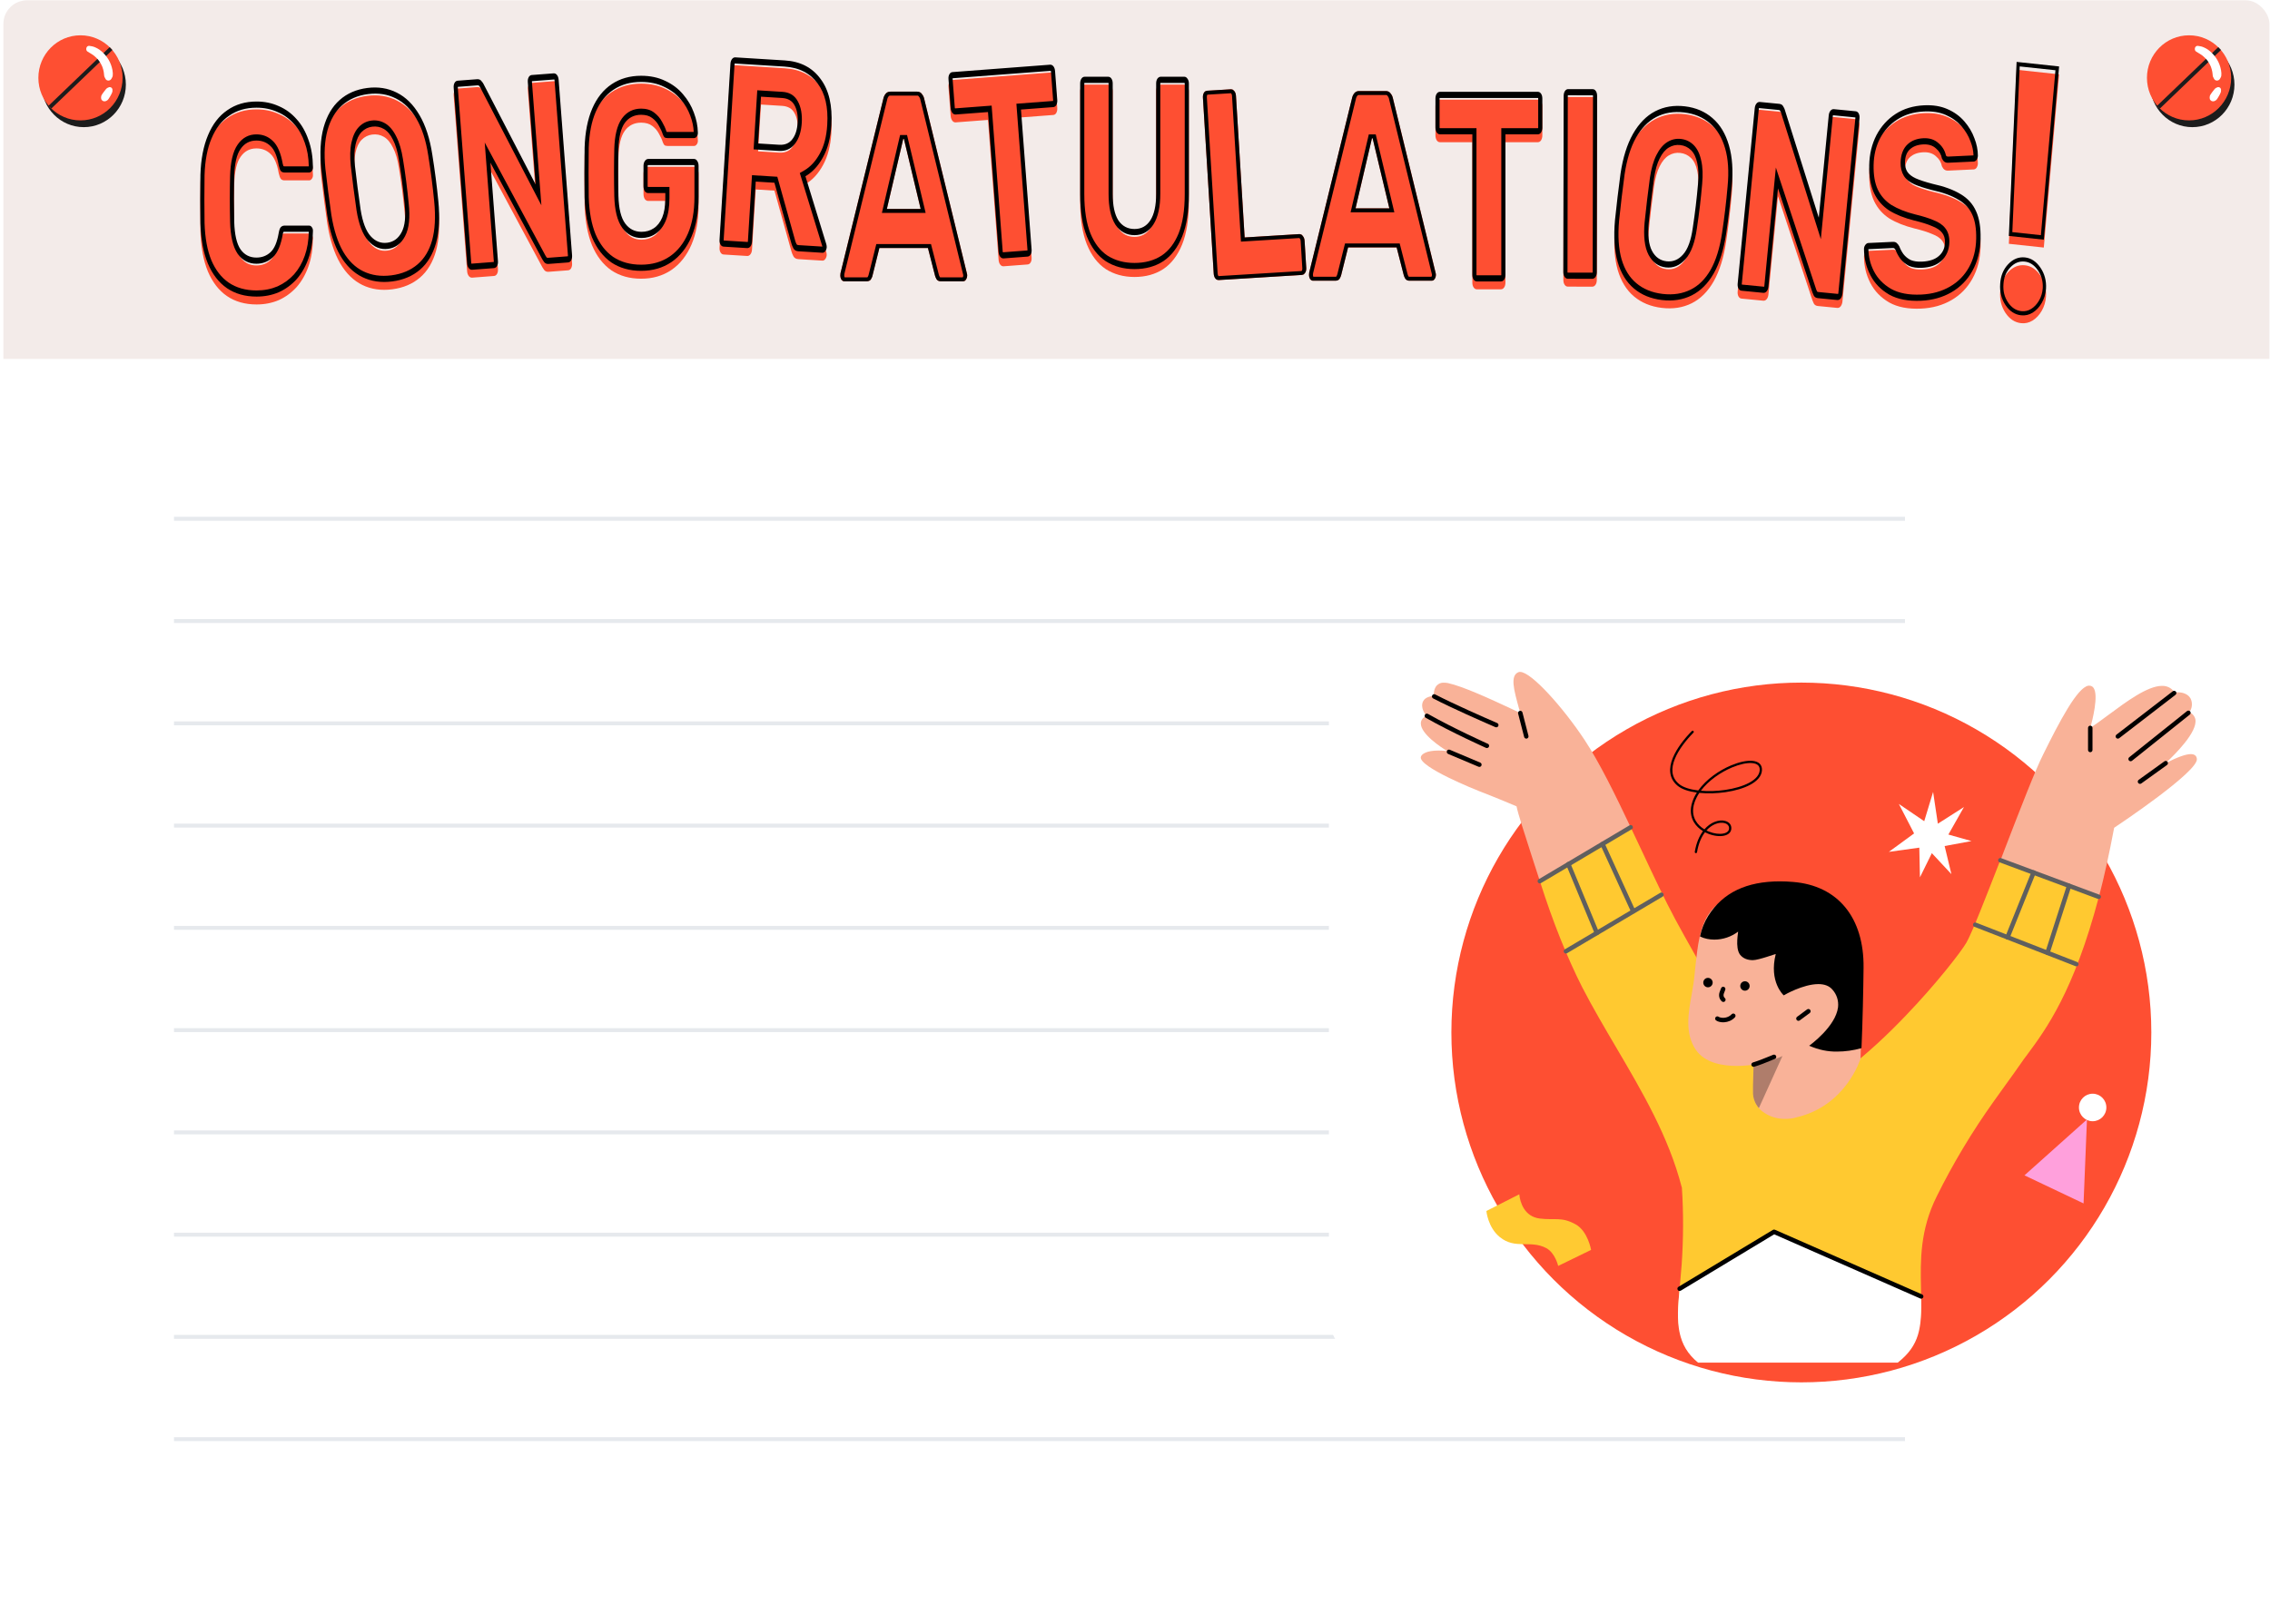 <svg width="577" height="413" viewBox="0 0 577 413" fill="none" xmlns="http://www.w3.org/2000/svg">
<g clip-path="url(#clip0_416_6160)">
<rect x="0.857" y="0.081" width="576" height="412.541" rx="6" fill="white"/>
<path d="M0.857 0.081H576.857V91.263H0.857V0.081Z" fill="#F3EBE9"/>
<g opacity="0.2">
<line x1="44.225" y1="131.905" x2="484.225" y2="131.905" stroke="#8392A6"/>
<line x1="44.225" y1="157.905" x2="484.225" y2="157.905" stroke="#8392A6"/>
<line x1="44.225" y1="183.905" x2="484.225" y2="183.905" stroke="#8392A6"/>
<line x1="44.225" y1="209.905" x2="484.225" y2="209.905" stroke="#8392A6"/>
<line x1="44.225" y1="235.905" x2="484.225" y2="235.905" stroke="#8392A6"/>
<line x1="44.225" y1="261.905" x2="484.225" y2="261.905" stroke="#8392A6"/>
<line x1="44.225" y1="287.905" x2="484.225" y2="287.905" stroke="#8392A6"/>
<line x1="44.225" y1="313.905" x2="484.225" y2="313.905" stroke="#8392A6"/>
<line x1="44.225" y1="339.905" x2="484.225" y2="339.905" stroke="#8392A6"/>
<line x1="44.225" y1="365.905" x2="484.225" y2="365.905" stroke="#8392A6"/>
</g>
<rect x="337.784" y="169.101" width="239.073" height="177.915" rx="12" fill="white"/>
<circle cx="457.877" cy="262.506" r="88.957" fill="#FE4F32"/>
<path d="M486.533 211.899L482.662 204.406L489.11 208.79L491.367 201.348L492.574 209.421L499.206 205.194L495.248 212.183L501.129 213.838L494.295 215.103L496.017 222.249L491.045 216.914L488.019 223.061L487.86 215.513L480.116 216.588L486.533 211.899Z" fill="white"/>
<path d="M386.181 303.649C386.365 305.719 387.498 309.332 391.385 309.812C395.254 310.289 396.928 309.297 400.511 311.299C403.619 313.029 404.432 317.786 404.432 317.786L396.067 321.86C396.067 321.86 395.306 318.54 393.026 317.325C388.985 315.186 385.184 317.752 381.213 314.516C378.188 312.053 377.815 307.895 377.815 307.895L386.181 303.649Z" fill="#FFCA32"/>
<path fill-rule="evenodd" clip-rule="evenodd" d="M430.449 185.863C430.562 185.975 430.563 186.157 430.452 186.271C428.646 188.108 426.69 190.551 425.716 192.96C425.23 194.163 424.997 195.339 425.132 196.417C425.267 197.487 425.766 198.481 426.787 199.331L426.787 199.331C427.793 200.171 429.548 200.725 431.67 200.976C433.697 198.126 436.997 195.864 440.045 194.588C442.048 193.749 443.987 193.317 445.429 193.443C446.151 193.506 446.781 193.712 447.225 194.111C447.679 194.52 447.903 195.099 447.866 195.825L447.866 195.825C447.787 197.372 446.595 198.596 444.923 199.504C443.239 200.418 440.993 201.055 438.638 201.401C436.398 201.731 434.042 201.8 431.949 201.587C431.435 202.352 431.02 203.157 430.736 203.991C430.071 205.944 430.331 207.526 431.064 208.752C431.588 209.627 432.361 210.333 433.239 210.861C434.021 209.954 434.897 209.346 435.757 208.991C436.786 208.567 437.797 208.504 438.587 208.74C439.379 208.977 439.98 209.53 440.069 210.332C440.134 210.917 439.963 211.409 439.606 211.779C439.258 212.141 438.755 212.367 438.186 212.482C437.049 212.714 435.553 212.526 434.149 211.957C433.889 211.852 433.632 211.733 433.38 211.601C432.485 212.774 431.736 214.427 431.358 216.675C431.331 216.832 431.183 216.938 431.026 216.911C430.869 216.885 430.764 216.736 430.79 216.579C431.175 214.29 431.94 212.564 432.875 211.314C431.958 210.75 431.137 209.994 430.571 209.048C429.745 207.668 429.475 205.908 430.192 203.805C430.463 203.009 430.843 202.243 431.309 201.512C429.277 201.24 427.504 200.679 426.419 199.774C425.288 198.832 424.714 197.707 424.561 196.489C424.409 195.281 424.674 194.002 425.183 192.744C426.198 190.231 428.215 187.724 430.042 185.866C430.153 185.753 430.335 185.751 430.449 185.863ZM433.755 211.146C433.955 211.247 434.159 211.339 434.365 211.423C435.692 211.961 437.072 212.121 438.072 211.918C438.571 211.816 438.952 211.629 439.192 211.379C439.423 211.139 439.545 210.82 439.497 210.395L439.497 210.395C439.441 209.887 439.062 209.483 438.423 209.292C437.781 209.101 436.907 209.14 435.977 209.524C435.236 209.829 434.463 210.353 433.755 211.146ZM432.334 201.044C434.293 201.214 436.473 201.137 438.555 200.831C440.87 200.49 443.045 199.868 444.649 198.997C446.264 198.12 447.228 197.035 447.291 195.795C447.321 195.215 447.145 194.815 446.84 194.54C446.524 194.256 446.033 194.074 445.379 194.017C444.069 193.903 442.231 194.297 440.267 195.119C437.366 196.334 434.288 198.439 432.334 201.044Z" fill="black"/>
<path d="M558.411 192.93C558.363 192.597 558.221 191.733 556.885 191.733C555.597 191.733 553.449 192.5 550.493 194.033L550.541 193.985C552.782 191.83 558.65 186.126 558.028 182.868C557.838 182.052 557.265 181.38 556.502 181.092C557.22 180.085 557.361 178.791 556.837 177.643C556.263 176.588 555.072 176.012 553.497 176.012C553.211 176.012 552.972 176.012 552.734 176.061C552.067 174.957 550.827 174.336 549.539 174.384C545.865 174.384 540.474 178.409 536.134 181.619C534.321 182.962 532.698 184.162 531.41 184.974C531.364 184.974 531.316 184.974 531.364 184.929C531.841 183.153 533.509 176.73 532.127 174.863C531.886 174.527 531.506 174.336 531.078 174.336C530.981 174.336 530.933 174.336 530.839 174.336C528.025 174.766 523.443 183.537 519.388 191.733C517.385 195.664 513.473 205.777 509.705 215.555L508.417 218.907L533.416 228.302L533.461 228.206C534.894 222.789 536.182 216.846 537.373 210.521V210.472C538.661 209.611 558.888 196.094 558.411 192.93Z" fill="#F9B298"/>
<path fill-rule="evenodd" clip-rule="evenodd" d="M556.706 180.882C556.902 181.129 556.861 181.487 556.616 181.683L541.925 193.425C541.679 193.621 541.322 193.58 541.127 193.333C540.932 193.087 540.973 192.728 541.218 192.532L555.909 180.791C556.154 180.595 556.511 180.636 556.706 180.882Z" fill="black"/>
<path fill-rule="evenodd" clip-rule="evenodd" d="M553.087 175.856C553.278 176.106 553.231 176.464 552.982 176.655L538.672 187.681C538.423 187.873 538.067 187.826 537.876 187.576C537.685 187.326 537.732 186.968 537.981 186.776L552.292 175.751C552.54 175.559 552.897 175.606 553.087 175.856Z" fill="black"/>
<path fill-rule="evenodd" clip-rule="evenodd" d="M550.954 193.702C551.136 193.958 551.077 194.314 550.822 194.497L544.285 199.195C544.03 199.378 543.676 199.319 543.494 199.063C543.311 198.807 543.37 198.451 543.625 198.268L550.162 193.57C550.417 193.387 550.771 193.446 550.954 193.702Z" fill="black"/>
<path d="M391.447 224.132C390.684 221.735 389.969 219.531 389.3 217.519C387.345 211.384 385.867 206.975 385.484 205.011C385.055 204.817 381.333 203.235 375.942 201.128C375.324 200.889 360.536 194.991 361.155 192.451C361.345 191.684 362.633 190.823 365.686 190.823C366.403 190.823 367.167 190.869 367.882 190.966C366.355 190.057 361.106 186.605 361.155 183.919C361.155 183.153 361.631 182.483 362.539 181.955C362.204 181.525 360.965 179.894 361.728 178.312C362.301 177.115 364.017 176.97 364.446 176.924C364.446 176.539 364.4 175.151 365.209 174.287C365.686 173.809 366.307 173.521 367.022 173.569C367.357 173.569 367.692 173.618 368.023 173.663C371.888 174.527 378.376 177.497 384.627 180.422L386.437 181.286C386.343 180.901 386.247 180.519 386.105 180.134C384.817 175.436 383.767 171.748 386.008 170.884C386.153 170.835 386.247 170.835 386.391 170.835C389.251 170.835 397.363 179.943 402.754 188.09C406.473 193.697 410.624 202.134 414.536 210.424L414.585 210.521L391.544 224.277L391.447 224.132Z" fill="#F9B298"/>
<path d="M431.566 346.206C425.556 340.645 426.271 335.374 427.131 325.358C427.225 324.112 427.369 322.818 427.463 321.427C427.894 314.956 427.94 308.44 427.511 301.969V301.92L427.463 301.824C424.172 289.027 417.399 277.525 410.863 266.405C407.906 261.371 404.853 256.198 402.181 251.021C398.365 243.496 394.739 234.485 391.448 224.132L391.399 224.038L414.488 210.33L414.537 210.424C415.442 212.342 416.35 214.26 417.255 216.176C420.308 222.695 423.219 228.878 425.795 233.67C430.709 242.826 445.686 268.754 452.555 280.159C462.86 278.771 475.596 267.46 484.471 258.162C492.293 250.015 498.543 241.914 499.831 239.662C501.31 237.073 504.791 228.063 508.368 218.907L508.465 218.716L533.461 228.063V228.16C527.165 252.027 520.058 261.708 515.334 268.082C514.715 268.897 514.142 269.664 513.666 270.382C512.471 272.109 511.231 273.834 509.943 275.607C508.893 277.047 507.844 278.532 506.748 280.065C501.31 287.685 496.444 295.786 492.293 304.172C488 312.753 488.142 320.563 488.287 327.419C488.429 334.99 488.667 341.46 482.419 346.301L431.566 346.206Z" fill="#FFC930"/>
<path d="M431.613 346.446C426.271 342.036 425.984 336.523 426.938 327.707V327.658L450.935 313.183L488.335 329.622V329.671C488.476 337.578 488 342.036 482.371 346.446H431.613Z" fill="white"/>
<path d="M453.794 284.475C451.649 284.52 449.597 283.85 447.881 282.508C446.448 281.359 445.589 279.632 445.589 277.813C445.589 275.225 445.685 271.391 445.733 270.67C444.3 270.909 442.822 271.006 441.392 271.006C437.956 271.006 433.329 270.288 431.039 266.884C428.225 262.714 429.133 257.586 430.038 252.603L430.134 252.027C430.563 249.727 430.801 247.472 430.991 245.317C431.516 240.571 431.996 236.115 434.14 232.663C437.863 226.817 442.394 228.732 450.934 228.732C451.981 228.732 453.079 228.781 454.225 228.878C465.625 229.787 472.304 237.937 472.162 250.684C472.113 256.052 473.305 262.38 472.925 269.136C472.877 269.281 469.251 281.168 456.608 284.09C455.751 284.378 454.75 284.475 453.794 284.475Z" fill="#F9B298"/>
<path opacity="0.3" d="M446.973 281.599C446.114 280.545 445.589 279.202 445.589 277.814C445.589 277.238 445.589 276.614 445.589 275.992C445.637 273.404 445.734 270.67 445.734 270.67C445.734 270.67 450.934 269.57 452.841 268.609L453.079 268.467L447.115 281.648L446.973 281.599Z" fill="black"/>
<path d="M466.962 267.363C464.576 267.412 462.193 266.884 459.997 265.927L459.855 265.878L459.997 265.781C460.045 265.733 466.579 261.038 467.201 256.101C467.391 254.422 466.866 252.794 465.723 251.548C464.911 250.636 463.719 250.206 462.193 250.206C458.329 250.206 453.511 252.985 453.463 253.034L453.415 253.082L453.367 253.034C453.318 252.985 449.599 249.63 451.363 242.584C451.602 242.393 447.071 244.117 445.544 244.117C444.112 244.117 443.016 243.638 442.299 242.729C440.917 240.907 441.961 236.58 441.774 236.882C440.057 238.177 437.958 238.895 435.765 238.895C434.525 238.895 433.285 238.655 432.187 238.128L432.139 238.08V238.031C432.522 236.161 433.237 234.388 434.238 232.806C437.958 226.96 443.922 224.083 452.462 224.083C453.511 224.083 454.606 224.132 455.753 224.229C467.153 225.138 473.831 233.288 473.689 246.036C473.641 251.164 473.451 260.077 473.165 266.454V266.502H473.116C471.065 267.075 469.014 267.363 466.962 267.363Z" fill="black"/>
<path fill-rule="evenodd" clip-rule="evenodd" d="M460.122 256.769C460.307 257.023 460.253 257.38 460.001 257.567L457.47 259.436C457.218 259.623 456.862 259.569 456.677 259.315C456.491 259.061 456.545 258.704 456.798 258.518L459.328 256.648C459.581 256.461 459.936 256.516 460.122 256.769Z" fill="black"/>
<path fill-rule="evenodd" clip-rule="evenodd" d="M451.461 268.495C451.577 268.787 451.436 269.119 451.144 269.236C450.822 269.365 450.494 269.498 450.162 269.634C448.791 270.193 447.341 270.784 445.895 271.216C445.595 271.306 445.279 271.134 445.19 270.833C445.1 270.531 445.271 270.213 445.572 270.124C446.96 269.709 448.345 269.144 449.711 268.587C450.05 268.449 450.388 268.311 450.724 268.176C451.015 268.06 451.345 268.202 451.461 268.495Z" fill="black"/>
<path fill-rule="evenodd" clip-rule="evenodd" d="M438.207 250.918C438.5 251.03 438.648 251.359 438.537 251.653L438.161 252.649C438.029 253.05 438.109 253.429 438.357 253.683L438.449 253.773C438.674 253.992 438.68 254.353 438.462 254.579C438.243 254.805 437.884 254.81 437.659 254.591L437.563 254.497C437.56 254.495 437.558 254.492 437.555 254.49C436.951 253.879 436.838 253.021 437.088 252.275C437.09 252.269 437.093 252.262 437.095 252.255L437.476 251.249C437.587 250.954 437.914 250.806 438.207 250.918Z" fill="black"/>
<path fill-rule="evenodd" clip-rule="evenodd" d="M440.969 257.842C441.198 258.057 441.21 258.418 440.996 258.648C440.211 259.492 439.207 259.836 438.329 259.904C437.89 259.939 437.472 259.905 437.112 259.826C436.762 259.748 436.426 259.618 436.181 259.428C435.933 259.236 435.887 258.878 436.078 258.629C436.269 258.38 436.626 258.333 436.874 258.525C436.938 258.575 437.096 258.655 437.356 258.712C437.605 258.767 437.912 258.793 438.242 258.768C438.902 258.716 439.616 258.462 440.167 257.869C440.381 257.639 440.74 257.627 440.969 257.842Z" fill="black"/>
<path d="M443.538 251.882C444.197 251.882 444.733 251.346 444.733 250.685C444.733 250.023 444.197 249.487 443.538 249.487C442.88 249.487 442.347 250.023 442.347 250.685C442.347 251.346 442.88 251.882 443.538 251.882Z" fill="black"/>
<path d="M434.141 251.021C434.799 251.021 435.335 250.483 435.335 249.821C435.335 249.16 434.799 248.624 434.141 248.624C433.483 248.624 432.949 249.16 432.949 249.821C432.949 250.483 433.483 251.021 434.141 251.021Z" fill="black"/>
<path fill-rule="evenodd" clip-rule="evenodd" d="M501.543 234.903C501.657 234.61 501.985 234.464 502.278 234.578L527.988 244.595C528.28 244.708 528.425 245.039 528.312 245.332C528.199 245.626 527.87 245.772 527.578 245.658L501.867 235.641C501.575 235.527 501.43 235.197 501.543 234.903Z" fill="#5F5F5F"/>
<path fill-rule="evenodd" clip-rule="evenodd" d="M517.121 221.303C517.411 221.421 517.552 221.753 517.434 222.045L510.804 238.533C510.686 238.825 510.356 238.966 510.065 238.848C509.774 238.73 509.634 238.397 509.751 238.105L516.382 221.618C516.499 221.326 516.83 221.185 517.121 221.303Z" fill="#5F5F5F"/>
<path fill-rule="evenodd" clip-rule="evenodd" d="M526.1 224.692C526.398 224.79 526.561 225.111 526.465 225.411L520.978 242.425C520.881 242.725 520.561 242.889 520.263 242.792C519.965 242.695 519.801 242.374 519.898 242.074L525.385 225.059C525.482 224.76 525.802 224.595 526.1 224.692Z" fill="#5F5F5F"/>
<path fill-rule="evenodd" clip-rule="evenodd" d="M450.644 312.694C450.801 312.599 450.995 312.587 451.163 312.661L488.563 329.1C488.85 329.226 488.981 329.562 488.855 329.85C488.73 330.139 488.395 330.271 488.108 330.144L450.977 313.823L427.231 328.147C426.962 328.309 426.613 328.221 426.452 327.951C426.291 327.681 426.378 327.331 426.647 327.169L450.644 312.694Z" fill="black"/>
<path fill-rule="evenodd" clip-rule="evenodd" d="M507.933 218.518C508.042 218.223 508.368 218.072 508.662 218.181L533.658 227.48C533.952 227.589 534.102 227.917 533.993 228.212C533.884 228.507 533.558 228.658 533.264 228.549L508.268 219.25C507.974 219.141 507.824 218.813 507.933 218.518Z" fill="#5F5F5F"/>
<path fill-rule="evenodd" clip-rule="evenodd" d="M414.976 210.039C415.136 210.311 415.046 210.66 414.776 210.82L391.687 224.529C391.417 224.689 391.069 224.599 390.91 224.328C390.751 224.057 390.84 223.707 391.11 223.547L414.199 209.839C414.469 209.678 414.817 209.768 414.976 210.039Z" fill="#5F5F5F"/>
<path fill-rule="evenodd" clip-rule="evenodd" d="M422.8 227.198C422.959 227.469 422.869 227.818 422.599 227.978L398.319 242.356C398.049 242.516 397.701 242.426 397.542 242.155C397.382 241.884 397.472 241.534 397.742 241.374L422.023 226.996C422.293 226.836 422.641 226.926 422.8 227.198Z" fill="#5F5F5F"/>
<path fill-rule="evenodd" clip-rule="evenodd" d="M407.096 214.076C407.381 213.944 407.718 214.07 407.849 214.356L415.623 231.371C415.754 231.657 415.629 231.995 415.344 232.127C415.059 232.258 414.722 232.133 414.591 231.846L406.818 214.832C406.687 214.545 406.812 214.207 407.096 214.076Z" fill="#5F5F5F"/>
<path fill-rule="evenodd" clip-rule="evenodd" d="M398.433 219.196C398.722 219.075 399.054 219.213 399.174 219.503L406.423 236.997C406.544 237.288 406.407 237.622 406.118 237.743C405.828 237.864 405.496 237.726 405.376 237.436L398.127 219.942C398.006 219.651 398.143 219.317 398.433 219.196Z" fill="#5F5F5F"/>
<path fill-rule="evenodd" clip-rule="evenodd" d="M364.038 176.806C364.181 176.526 364.523 176.416 364.802 176.56C369.599 179.041 377.214 182.389 380.555 183.829C380.843 183.953 380.976 184.288 380.853 184.578C380.729 184.867 380.395 185.001 380.107 184.877C376.769 183.438 369.12 180.075 364.282 177.574C364.004 177.43 363.894 177.086 364.038 176.806Z" fill="black"/>
<path fill-rule="evenodd" clip-rule="evenodd" d="M362.187 181.724C362.341 181.449 362.687 181.353 362.96 181.507C366.283 183.391 370.086 185.289 373.063 186.719C374.551 187.433 375.831 188.029 376.738 188.447C377.191 188.656 377.552 188.82 377.799 188.931C377.922 188.987 378.017 189.03 378.081 189.059L378.178 189.102C378.178 189.102 378.178 189.102 377.948 189.623C377.717 190.144 377.717 190.144 377.717 190.144L377.717 190.144L377.618 190.1C377.553 190.071 377.457 190.027 377.333 189.971C377.084 189.858 376.721 189.693 376.265 189.483C375.353 189.064 374.068 188.465 372.574 187.748C369.588 186.314 365.758 184.402 362.402 182.5C362.129 182.346 362.033 181.998 362.187 181.724ZM378.466 189.855C378.339 190.143 378.004 190.272 377.717 190.144L377.948 189.623L378.178 189.102C378.465 189.23 378.594 189.567 378.466 189.855Z" fill="black"/>
<path fill-rule="evenodd" clip-rule="evenodd" d="M367.787 190.936C367.908 190.646 368.241 190.51 368.529 190.632L376.258 193.893C376.547 194.014 376.683 194.349 376.561 194.639C376.44 194.929 376.108 195.066 375.819 194.944L368.09 191.683C367.801 191.561 367.665 191.227 367.787 190.936Z" fill="black"/>
<path fill-rule="evenodd" clip-rule="evenodd" d="M386.295 180.734C386.598 180.655 386.908 180.838 386.986 181.143L388.513 187.087C388.591 187.391 388.408 187.702 388.105 187.781C387.801 187.86 387.492 187.676 387.414 187.371L385.887 181.428C385.809 181.123 385.991 180.812 386.295 180.734Z" fill="black"/>
<path fill-rule="evenodd" clip-rule="evenodd" d="M531.315 184.5C531.629 184.5 531.883 184.756 531.883 185.071V190.678C531.883 190.992 531.629 191.248 531.315 191.248C531.002 191.248 530.748 190.992 530.748 190.678V185.071C530.748 184.756 531.002 184.5 531.315 184.5Z" fill="black"/>
<path d="M530.476 284.628L514.588 298.834L529.61 305.97L530.476 284.628Z" fill="#FFA0DC"/>
<path d="M531.922 285.072C533.845 285.072 535.405 283.505 535.405 281.573C535.405 279.641 533.845 278.074 531.922 278.074C529.995 278.074 528.438 279.641 528.438 281.573C528.438 283.505 529.995 285.072 531.922 285.072Z" fill="white"/>
<g clip-path="url(#clip1_416_6160)">
<path d="M557.259 32.328C563.17 32.328 567.962 27.486 567.962 21.512C567.962 15.538 563.17 10.696 557.259 10.696C551.348 10.696 546.556 15.538 546.556 21.512C546.556 27.486 551.348 32.328 557.259 32.328Z" fill="#1C1C1C"/>
<path d="M556.426 30.61C562.337 30.61 567.129 25.767 567.129 19.793C567.129 13.82 562.337 8.977 556.426 8.977C550.515 8.977 545.723 13.82 545.723 19.793C545.723 25.767 550.515 30.61 556.426 30.61Z" fill="#FE4F32"/>
<path d="M548.662 27.244L564.191 12.35" stroke="#1C1C1C" stroke-miterlimit="10"/>
<path d="M564.638 18.549C564.617 18.06 564.517 17.557 564.382 17.089C564.14 16.226 563.749 15.385 563.229 14.651C562.674 13.874 562.019 13.184 561.244 12.63C560.909 12.393 560.546 12.206 560.176 12.041C559.671 11.818 559.208 11.717 558.653 11.659C557.863 11.58 557.614 12.774 558.255 13.134C558.575 13.314 558.888 13.522 559.201 13.709C559.358 13.803 559.514 13.911 559.671 14.018C559.699 14.04 559.763 14.09 559.778 14.098C559.849 14.155 559.913 14.213 559.984 14.27C560.269 14.515 560.546 14.766 560.795 15.047C560.852 15.111 560.909 15.176 560.966 15.241C560.98 15.262 561.073 15.378 561.101 15.414C561.13 15.457 561.187 15.536 561.201 15.55C561.258 15.636 561.315 15.723 561.372 15.809C561.571 16.125 561.742 16.464 561.906 16.802C561.92 16.83 561.92 16.837 561.927 16.845C561.927 16.845 561.927 16.845 561.927 16.859C561.955 16.938 561.991 17.017 562.019 17.096C562.091 17.291 562.148 17.485 562.204 17.686C562.247 17.852 562.283 18.017 562.318 18.19C562.318 18.204 562.333 18.276 562.347 18.333C562.361 18.47 562.361 18.614 562.404 18.75C562.404 18.75 562.404 18.758 562.404 18.765C562.404 18.779 562.404 18.787 562.404 18.801C562.411 18.901 562.418 19.009 562.432 19.11C562.454 19.333 562.496 19.556 562.624 19.75C562.653 19.793 562.667 19.808 562.667 19.8C562.667 19.815 562.674 19.829 562.688 19.851C562.817 20.182 563.037 20.433 563.407 20.477C563.742 20.52 564.09 20.369 564.268 20.059C564.411 19.8 564.581 19.556 564.624 19.254C564.653 19.017 564.653 18.779 564.645 18.542L564.638 18.549Z" fill="white"/>
<path d="M564.219 22.246C564.105 22.188 563.984 22.152 563.863 22.145C563.735 22.145 563.621 22.181 563.522 22.246C563.436 22.267 563.351 22.296 563.265 22.354C563.18 22.418 563.059 22.497 562.995 22.562C562.924 22.627 562.867 22.706 562.81 22.785C562.639 23.001 562.461 23.217 562.297 23.439C562.176 23.605 562.048 23.777 561.935 23.957C561.842 24.101 561.749 24.245 561.707 24.418C561.65 24.648 561.65 24.899 561.693 25.13C561.728 25.331 561.92 25.561 562.091 25.655C562.305 25.77 562.525 25.798 562.76 25.741C562.952 25.698 563.237 25.532 563.372 25.396C563.493 25.273 563.578 25.13 563.678 24.986C563.792 24.82 563.892 24.64 563.991 24.468C564.091 24.295 564.183 24.108 564.283 23.936C564.44 23.641 564.582 23.317 564.553 22.986C564.596 22.706 564.475 22.382 564.219 22.238V22.246Z" fill="white"/>
</g>
<g clip-path="url(#clip2_416_6160)">
<path d="M21.289 32.328C27.201 32.328 31.993 27.486 31.993 21.512C31.993 15.538 27.201 10.696 21.289 10.696C15.378 10.696 10.586 15.538 10.586 21.512C10.586 27.486 15.378 32.328 21.289 32.328Z" fill="#1C1C1C"/>
<path d="M20.456 30.61C26.368 30.61 31.16 25.767 31.16 19.793C31.16 13.82 26.368 8.977 20.456 8.977C14.545 8.977 9.753 13.82 9.753 19.793C9.753 25.767 14.545 30.61 20.456 30.61Z" fill="#FE4F32"/>
<path d="M12.692 27.244L28.221 12.35" stroke="#1C1C1C" stroke-miterlimit="10"/>
<path d="M28.669 18.549C28.647 18.06 28.548 17.557 28.412 17.089C28.171 16.226 27.779 15.385 27.26 14.651C26.704 13.874 26.05 13.184 25.274 12.63C24.939 12.393 24.577 12.206 24.206 12.041C23.701 11.818 23.239 11.717 22.684 11.659C21.894 11.58 21.645 12.774 22.285 13.134C22.605 13.314 22.918 13.522 23.232 13.709C23.388 13.803 23.545 13.911 23.701 14.018C23.73 14.04 23.794 14.09 23.808 14.098C23.879 14.155 23.943 14.213 24.014 14.27C24.299 14.515 24.577 14.766 24.826 15.047C24.883 15.111 24.939 15.176 24.997 15.241C25.011 15.262 25.103 15.378 25.132 15.414C25.16 15.457 25.217 15.536 25.231 15.55C25.288 15.636 25.345 15.723 25.402 15.809C25.601 16.125 25.772 16.464 25.936 16.802C25.95 16.83 25.95 16.837 25.957 16.845C25.957 16.845 25.957 16.845 25.957 16.859C25.986 16.938 26.021 17.017 26.05 17.096C26.121 17.291 26.178 17.485 26.235 17.686C26.277 17.852 26.313 18.017 26.349 18.19C26.349 18.204 26.363 18.276 26.377 18.333C26.391 18.47 26.391 18.614 26.434 18.75C26.434 18.75 26.434 18.758 26.434 18.765C26.434 18.779 26.434 18.787 26.434 18.801C26.441 18.901 26.448 19.009 26.462 19.11C26.484 19.333 26.526 19.556 26.655 19.75C26.683 19.793 26.697 19.808 26.697 19.8C26.697 19.815 26.704 19.829 26.719 19.851C26.847 20.182 27.067 20.433 27.438 20.477C27.772 20.52 28.121 20.369 28.299 20.059C28.441 19.8 28.612 19.556 28.654 19.254C28.683 19.017 28.683 18.779 28.676 18.542L28.669 18.549Z" fill="white"/>
<path d="M28.249 22.246C28.135 22.188 28.014 22.152 27.893 22.145C27.765 22.145 27.651 22.181 27.552 22.246C27.466 22.267 27.381 22.296 27.296 22.354C27.21 22.418 27.089 22.497 27.025 22.562C26.954 22.627 26.897 22.706 26.84 22.785C26.669 23.001 26.491 23.217 26.328 23.439C26.207 23.605 26.079 23.777 25.965 23.957C25.872 24.101 25.78 24.245 25.737 24.418C25.68 24.648 25.68 24.899 25.723 25.13C25.758 25.331 25.951 25.561 26.121 25.655C26.335 25.77 26.555 25.798 26.79 25.741C26.983 25.698 27.267 25.532 27.402 25.396C27.523 25.273 27.609 25.13 27.708 24.986C27.822 24.82 27.922 24.64 28.021 24.468C28.121 24.295 28.214 24.108 28.313 23.936C28.47 23.641 28.612 23.317 28.584 22.986C28.626 22.706 28.505 22.382 28.249 22.238V22.246Z" fill="white"/>
</g>
<g filter="url(#filter0_d_416_6160)">
<path d="M65.219 75.408C62.293 75.408 59.783 74.696 57.688 73.273C55.625 71.849 54.008 69.76 52.837 67.004C51.697 64.249 51.066 60.828 50.943 56.741C50.912 54.858 50.897 52.837 50.897 50.679C50.897 48.521 50.912 46.454 50.943 44.48C51.066 40.485 51.713 37.109 52.883 34.354C54.054 31.553 55.686 29.44 57.781 28.017C59.875 26.547 62.355 25.812 65.219 25.812C67.252 25.812 69.131 26.203 70.856 26.983C72.581 27.718 74.091 28.82 75.384 30.29C76.678 31.713 77.679 33.459 78.388 35.525C79.127 37.546 79.512 39.842 79.543 42.413C79.573 42.827 79.481 43.171 79.265 43.447C79.081 43.722 78.85 43.86 78.572 43.86H72.335C71.934 43.86 71.626 43.745 71.411 43.515C71.195 43.24 71.01 42.758 70.856 42.069C70.425 39.635 69.717 37.982 68.731 37.109C67.776 36.191 66.59 35.732 65.173 35.732C63.479 35.732 62.139 36.443 61.154 37.867C60.168 39.245 59.629 41.564 59.536 44.824C59.444 48.59 59.444 52.447 59.536 56.397C59.629 59.657 60.168 61.999 61.154 63.423C62.139 64.8 63.479 65.489 65.173 65.489C66.59 65.489 67.791 65.03 68.777 64.111C69.763 63.193 70.456 61.54 70.856 59.152C70.98 58.463 71.149 58.004 71.365 57.774C71.611 57.499 71.934 57.361 72.335 57.361H78.572C78.85 57.361 79.081 57.499 79.265 57.774C79.481 58.05 79.573 58.394 79.543 58.807C79.512 61.379 79.127 63.698 78.388 65.765C77.679 67.785 76.678 69.53 75.384 71C74.091 72.423 72.581 73.525 70.856 74.306C69.131 75.041 67.252 75.408 65.219 75.408Z" fill="#FE4F32"/>
</g>
<path fill-rule="evenodd" clip-rule="evenodd" d="M70.856 26.983C69.131 26.203 67.252 25.812 65.219 25.812C62.355 25.812 59.875 26.547 57.781 28.017C55.686 29.44 54.054 31.553 52.883 34.354C51.713 37.109 51.066 40.485 50.943 44.48C50.912 46.454 50.897 48.521 50.897 50.679C50.897 52.837 50.912 54.858 50.943 56.741C51.066 60.828 51.697 64.249 52.837 67.004C54.008 69.76 55.625 71.849 57.688 73.273C59.783 74.696 62.293 75.408 65.219 75.408C67.252 75.408 69.131 75.041 70.856 74.306C72.581 73.525 74.091 72.423 75.384 71C76.678 69.53 77.679 67.785 78.388 65.765C79.127 63.698 79.512 61.379 79.543 58.807C79.573 58.394 79.481 58.05 79.265 57.774C79.081 57.499 78.85 57.361 78.572 57.361H72.335C71.934 57.361 71.611 57.499 71.365 57.774C71.149 58.004 70.98 58.463 70.856 59.152C70.456 61.54 69.763 63.193 68.777 64.111C67.791 65.03 66.59 65.489 65.173 65.489C63.479 65.489 62.139 64.8 61.154 63.423C60.168 61.999 59.629 59.657 59.536 56.397C59.444 52.447 59.444 48.59 59.536 44.824C59.629 41.564 60.168 39.245 61.154 37.867C62.139 36.443 63.479 35.732 65.173 35.732C66.59 35.732 67.776 36.191 68.731 37.109C69.717 37.982 70.425 39.635 70.856 42.069C71.01 42.758 71.195 43.24 71.411 43.515C71.626 43.745 71.934 43.86 72.335 43.86H78.572C78.85 43.86 79.081 43.722 79.265 43.447C79.481 43.171 79.573 42.827 79.543 42.413C79.512 39.842 79.127 37.545 78.388 35.525C77.679 33.459 76.678 31.713 75.384 30.29C74.091 28.82 72.581 27.718 70.856 26.983ZM72.057 42.255C72.057 42.255 72.058 42.255 72.058 42.255C72.111 42.275 72.199 42.294 72.335 42.294H78.49C78.45 40.007 78.101 38.011 77.466 36.275L77.459 36.256L77.453 36.237C76.82 34.394 75.928 32.834 74.761 31.549L74.754 31.542L74.748 31.535C73.569 30.195 72.18 29.175 70.568 28.489L70.56 28.485L70.551 28.482C68.937 27.751 67.162 27.378 65.219 27.378C62.474 27.378 60.153 28.082 58.228 29.433L58.216 29.441L58.216 29.441C56.302 30.742 54.831 32.653 53.775 35.182L53.77 35.192L53.77 35.192C52.719 37.666 52.11 40.758 51.992 44.534C51.962 46.49 51.947 48.538 51.947 50.679C51.947 52.82 51.962 54.823 51.992 56.687C52.111 60.565 52.707 63.703 53.728 66.175C54.785 68.66 56.242 70.549 58.127 71.85C60.052 73.158 62.406 73.843 65.219 73.843C67.164 73.843 68.942 73.492 70.559 72.804C72.177 72.071 73.571 71.047 74.754 69.747C75.93 68.409 76.825 66.841 77.457 65.039L77.461 65.028L77.461 65.028C78.101 63.239 78.45 61.215 78.49 58.926H72.335C72.133 58.926 72.043 58.983 72.008 59.013C72.005 59.021 72.001 59.032 71.996 59.045C71.964 59.131 71.919 59.288 71.873 59.544C71.434 62.154 70.63 64.231 69.334 65.439C68.148 66.544 66.744 67.055 65.173 67.055C63.283 67.055 61.662 66.279 60.435 64.565L60.429 64.556L60.423 64.547C59.157 62.718 58.585 59.896 58.487 56.463L58.487 56.451C58.394 52.466 58.394 48.572 58.487 44.767L58.487 44.758L58.487 44.758C58.584 41.336 59.154 38.523 60.429 36.734C61.654 34.97 63.277 34.166 65.173 34.166C66.735 34.166 68.125 34.671 69.284 35.778C70.58 36.937 71.394 39.008 71.862 41.617C71.92 41.869 71.975 42.048 72.022 42.17C72.035 42.205 72.047 42.233 72.057 42.255Z" fill="black"/>
<g filter="url(#filter1_d_416_6160)">
<path d="M523.394 16.896L519.505 60.94L510.621 59.987L512.593 15.738L523.394 16.896ZM513.75 80.166C512.148 79.994 510.82 79.128 509.767 77.568C508.715 75.988 508.265 74.183 508.417 72.153C508.535 70.14 509.216 68.477 510.461 67.163C511.705 65.85 513.129 65.279 514.73 65.451C516.268 65.615 517.571 66.479 518.64 68.04C519.709 69.602 520.185 71.389 520.067 73.402C519.961 74.755 519.595 75.966 518.97 77.036C518.362 78.087 517.598 78.904 516.679 79.488C515.762 80.051 514.785 80.277 513.75 80.166Z" fill="#FE4F32"/>
</g>
<path fill-rule="evenodd" clip-rule="evenodd" d="M508.417 72.153C508.265 74.183 508.715 75.988 509.767 77.568C510.82 79.128 512.148 79.994 513.75 80.166C514.785 80.277 515.762 80.051 516.679 79.488C517.598 78.904 518.362 78.087 518.97 77.036C519.595 75.966 519.961 74.755 520.067 73.402C520.185 71.389 519.709 69.602 518.64 68.04C517.571 66.479 516.268 65.615 514.73 65.451C513.129 65.279 511.705 65.85 510.461 67.163C509.216 68.477 508.535 70.14 508.417 72.153ZM519.234 73.31C519.332 71.592 518.933 70.086 518.009 68.736C517.073 67.37 515.967 66.648 514.66 66.508C513.279 66.36 512.073 66.842 510.996 67.979C509.922 69.112 509.352 70.511 509.251 72.231L509.25 72.242L509.25 72.253C509.12 73.993 509.497 75.516 510.404 76.881C511.315 78.229 512.44 78.96 513.82 79.109C514.707 79.204 515.532 79.012 516.31 78.536C517.108 78.028 517.767 77.322 518.295 76.408L518.298 76.404C518.829 75.495 519.141 74.471 519.234 73.31ZM523.394 16.896L512.593 15.738L510.621 59.987L519.505 60.94L523.394 16.896ZM522.467 17.861L513.379 16.887L511.502 59.017L518.764 59.795L522.467 17.861Z" fill="black"/>
<g filter="url(#filter2_d_416_6160)">
<path d="M99.706 71.555C96.895 71.919 94.363 71.552 92.109 70.454C89.855 69.356 87.971 67.516 86.457 64.934C84.937 62.306 83.848 58.927 83.19 54.799C82.906 52.844 82.638 50.888 82.385 48.929C82.132 46.971 81.891 44.988 81.662 42.98C81.254 38.866 81.451 35.344 82.253 32.416C83.079 29.438 84.44 27.109 86.335 25.429C88.229 23.748 90.567 22.729 93.347 22.369C96.096 22.014 98.6 22.408 100.86 23.551C103.151 24.69 105.074 26.595 106.63 29.264C108.181 31.888 109.267 35.244 109.889 39.331C110.209 41.327 110.495 43.304 110.749 45.263C111.002 47.221 111.224 49.183 111.416 51.149C111.83 55.309 111.636 58.854 110.834 61.782C110.027 64.665 108.673 66.923 106.772 68.558C104.872 70.193 102.516 71.192 99.706 71.555ZM98.434 61.718C100.053 61.509 101.272 60.61 102.092 59.023C102.942 57.431 103.192 55.037 102.841 51.841C102.643 49.83 102.429 47.936 102.199 46.159C101.97 44.383 101.701 42.543 101.392 40.638C101.054 38.505 100.556 36.81 99.896 35.553C99.261 34.245 98.49 33.327 97.583 32.795C96.676 32.265 95.688 32.068 94.618 32.206C93.58 32.341 92.689 32.78 91.947 33.524C91.204 34.268 90.677 35.355 90.365 36.785C90.047 38.169 89.996 39.935 90.212 42.083C90.428 44 90.651 45.846 90.881 47.623C91.111 49.399 91.37 51.287 91.66 53.287C92.164 56.463 93.014 58.715 94.21 60.042C95.407 61.369 96.815 61.928 98.434 61.718Z" fill="#FE4F32"/>
</g>
<path fill-rule="evenodd" clip-rule="evenodd" d="M100.86 23.551C98.6 22.408 96.096 22.014 93.347 22.369C90.567 22.729 88.229 23.748 86.335 25.429C84.44 27.109 83.079 29.438 82.253 32.416C81.451 35.344 81.254 38.866 81.662 42.98C81.891 44.988 82.132 46.971 82.385 48.929C82.638 50.888 82.906 52.844 83.19 54.799C83.848 58.927 84.937 62.306 86.457 64.934C87.971 67.516 89.855 69.356 92.109 70.454C94.363 71.552 96.895 71.919 99.706 71.555C102.516 71.192 104.872 70.193 106.772 68.558C108.673 66.923 110.027 64.665 110.834 61.782C111.636 58.854 111.83 55.309 111.416 51.149C111.224 49.183 111.002 47.221 110.749 45.263C110.495 43.304 110.209 41.327 109.889 39.331C109.267 35.244 108.181 31.888 106.63 29.264C105.074 26.595 103.151 24.69 100.86 23.551ZM87.232 63.994C88.595 66.316 90.288 67.977 92.346 68.979C94.426 69.992 96.806 70.352 99.505 70.003C102.204 69.654 104.414 68.701 106.168 67.192C107.903 65.7 109.119 63.663 109.846 61.07C110.566 58.437 110.761 55.176 110.367 51.216L110.367 51.212C110.177 49.27 109.957 47.331 109.707 45.397C109.457 43.463 109.174 41.509 108.857 39.536L108.854 39.517L108.854 39.517C108.265 35.641 107.252 32.568 105.861 30.214L105.856 30.205L105.856 30.205C104.447 27.789 102.71 26.064 100.617 25.022L100.611 25.02C98.526 23.965 96.177 23.582 93.547 23.922C90.885 24.266 88.696 25.236 86.949 26.786C85.22 28.319 83.992 30.426 83.242 33.125C82.522 35.757 82.324 38.993 82.71 42.898C82.936 44.889 83.175 46.854 83.426 48.795C83.677 50.736 83.943 52.675 84.224 54.612C84.851 58.534 85.868 61.634 87.232 63.994ZM91.66 53.287C91.37 51.287 91.111 49.399 90.881 47.623C90.651 45.846 90.428 44 90.212 42.083C89.996 39.935 90.047 38.169 90.365 36.785C90.677 35.355 91.204 34.268 91.947 33.524C92.689 32.78 93.58 32.341 94.618 32.206C95.688 32.068 96.676 32.265 97.583 32.795C98.49 33.327 99.261 34.245 99.896 35.553C100.556 36.81 101.054 38.505 101.392 40.638C101.701 42.543 101.97 44.383 102.199 46.159C102.429 47.936 102.643 49.83 102.841 51.841C103.192 55.037 102.942 57.431 102.092 59.023C101.272 60.61 100.053 61.509 98.434 61.718C96.815 61.928 95.407 61.369 94.21 60.042C93.014 58.715 92.164 56.463 91.66 53.287ZM102.956 60.052C101.955 61.987 100.477 63.033 98.635 63.271C96.79 63.509 95.092 62.872 93.63 61.25C92.112 59.567 91.163 56.857 90.628 53.488L90.626 53.472L90.623 53.457C90.332 51.447 90.071 49.547 89.84 47.757C89.608 45.968 89.384 44.109 89.166 42.181L89.164 42.166L89.162 42.152C88.933 39.862 88.971 37.838 89.354 36.163C89.722 34.484 90.361 33.139 91.289 32.208C92.18 31.315 93.232 30.807 94.418 30.654C95.628 30.497 96.791 30.715 97.884 31.355C99.022 32.021 99.97 33.167 100.725 34.711C101.516 36.23 102.065 38.171 102.423 40.434C102.735 42.36 103.008 44.224 103.241 46.025C103.473 47.823 103.689 49.737 103.889 51.764C104.26 55.159 104.033 58.03 102.956 60.052Z" fill="black"/>
<g filter="url(#filter3_d_416_6160)">
<path d="M120.021 68.593C119.683 68.618 119.394 68.479 119.155 68.175C118.915 67.871 118.776 67.468 118.738 66.964L115.32 22.321C115.281 21.817 115.357 21.397 115.548 21.06C115.738 20.723 116.002 20.541 116.34 20.515L121.223 20.142C121.746 20.102 122.128 20.256 122.371 20.606C122.641 20.908 122.814 21.148 122.89 21.326L136.155 46.908L134.162 20.878C134.123 20.374 134.199 19.954 134.39 19.617C134.58 19.28 134.844 19.099 135.182 19.073L140.71 18.65C141.048 18.624 141.337 18.763 141.577 19.067C141.816 19.371 141.955 19.775 141.994 20.279L145.411 64.922C145.446 65.38 145.371 65.8 145.184 66.183C144.993 66.52 144.729 66.701 144.391 66.727L139.462 67.104C138.97 67.142 138.588 66.987 138.314 66.639C138.071 66.29 137.914 66.048 137.842 65.916L124.655 41.364L126.569 66.364C126.608 66.868 126.532 67.288 126.341 67.625C126.151 67.962 125.887 68.144 125.549 68.169L120.021 68.593Z" fill="#FE4F32"/>
</g>
<path fill-rule="evenodd" clip-rule="evenodd" d="M121.691 21.737C121.689 21.736 121.687 21.735 121.684 21.734C121.635 21.714 121.528 21.688 121.343 21.702L116.46 22.076C116.403 22.081 116.381 22.096 116.38 22.097C116.379 22.097 116.379 22.097 116.379 22.097L116.377 22.099C116.377 22.1 116.375 22.103 116.373 22.107L115.548 21.06C115.738 20.723 116.002 20.541 116.34 20.515L121.223 20.142C121.746 20.102 122.128 20.256 122.371 20.606C122.641 20.908 122.814 21.148 122.89 21.326L136.155 46.908L134.162 20.878C134.123 20.374 134.199 19.954 134.39 19.617L135.215 20.664C135.212 20.668 135.211 20.671 135.21 20.673L135.21 20.674C135.21 20.675 135.209 20.676 135.209 20.676C135.209 20.679 135.203 20.713 135.209 20.798L137.614 52.207L122.036 22.165L122.03 22.152C122.025 22.145 122.018 22.134 122.009 22.122C121.963 22.057 121.887 21.962 121.772 21.834L121.714 21.769L121.691 21.737ZM145.184 66.183C145.371 65.8 145.446 65.38 145.411 64.922L141.994 20.279C141.955 19.775 141.816 19.371 141.577 19.067C141.337 18.763 141.048 18.624 140.71 18.65L135.182 19.073C134.844 19.099 134.58 19.28 134.39 19.617L135.215 20.664C135.217 20.66 135.219 20.658 135.22 20.656L135.221 20.655C135.22 20.655 135.221 20.655 135.222 20.654C135.223 20.653 135.245 20.638 135.302 20.634L140.83 20.211C140.887 20.206 140.911 20.218 140.912 20.218C140.913 20.219 140.913 20.219 140.913 20.219C140.913 20.219 140.913 20.219 140.913 20.219L140.915 20.22C140.916 20.221 140.918 20.224 140.921 20.227C140.924 20.231 140.925 20.234 140.926 20.235L140.927 20.237C140.927 20.236 140.927 20.237 140.928 20.238C140.929 20.241 140.94 20.274 140.947 20.359L144.364 65.002C144.368 65.044 144.368 65.085 144.345 65.15C144.335 65.154 144.312 65.163 144.272 65.166L139.342 65.543C139.108 65.561 139.008 65.507 138.977 65.484C138.882 65.347 138.807 65.235 138.748 65.146C138.715 65.094 138.689 65.054 138.671 65.024C138.655 64.998 138.648 64.986 138.646 64.983L123.21 36.242L125.522 66.444C125.529 66.529 125.523 66.564 125.522 66.566C125.522 66.567 125.522 66.568 125.522 66.568L125.521 66.57C125.52 66.571 125.519 66.574 125.517 66.578C125.514 66.582 125.513 66.585 125.512 66.586L125.511 66.587C125.511 66.587 125.511 66.588 125.51 66.588C125.508 66.589 125.487 66.604 125.43 66.609L119.901 67.032C119.844 67.036 119.821 67.025 119.819 67.024C119.818 67.024 119.818 67.023 119.818 67.023L119.817 67.022C119.816 67.021 119.814 67.019 119.811 67.015C119.808 67.011 119.806 67.009 119.805 67.007L119.804 67.006C119.804 67.006 119.804 67.005 119.803 67.004C119.803 67.002 119.791 66.969 119.785 66.884L116.367 22.24C116.36 22.155 116.367 22.121 116.367 22.119C116.367 22.119 116.367 22.118 116.367 22.119C116.367 22.119 116.367 22.117 116.367 22.117C116.367 22.117 116.367 22.117 116.367 22.117L116.368 22.115C116.369 22.114 116.369 22.113 116.37 22.111C116.371 22.11 116.372 22.108 116.373 22.107L115.548 21.06C115.357 21.397 115.281 21.817 115.32 22.321L118.738 66.964C118.776 67.468 118.915 67.871 119.155 68.175C119.394 68.479 119.683 68.618 120.021 68.593L125.549 68.169C125.887 68.144 126.151 67.962 126.341 67.625C126.532 67.288 126.608 66.868 126.569 66.364L124.655 41.364L137.842 65.916C137.914 66.048 138.071 66.29 138.314 66.639C138.588 66.987 138.97 67.142 139.462 67.104L144.391 66.727C144.729 66.701 144.993 66.52 145.184 66.183Z" fill="black"/>
<g filter="url(#filter4_d_416_6160)">
<path d="M162.969 68.86C160.043 68.86 157.517 68.148 155.392 66.725C153.297 65.255 151.665 63.143 150.494 60.388C149.355 57.587 148.723 54.188 148.6 50.193C148.569 48.218 148.554 46.129 148.554 43.925C148.554 41.675 148.569 39.539 148.6 37.519C148.723 33.615 149.37 30.309 150.54 27.599C151.711 24.89 153.359 22.824 155.484 21.4C157.61 19.976 160.105 19.265 162.969 19.265C165.279 19.265 167.328 19.701 169.114 20.573C170.901 21.4 172.395 22.525 173.596 23.949C174.828 25.372 175.752 26.934 176.368 28.633C177.015 30.332 177.354 32.008 177.385 33.661C177.415 34.075 177.323 34.419 177.107 34.694C176.923 34.97 176.692 35.108 176.414 35.108H169.669C169.33 35.108 169.068 35.039 168.883 34.901C168.729 34.717 168.591 34.465 168.467 34.143C168.252 33.455 167.928 32.743 167.497 32.008C167.097 31.227 166.527 30.561 165.788 30.01C165.079 29.459 164.14 29.184 162.969 29.184C161.213 29.184 159.827 29.873 158.811 31.25C157.825 32.628 157.286 34.832 157.194 37.863C157.101 41.812 157.101 45.807 157.194 49.849C157.286 53.063 157.856 55.382 158.903 56.806C159.951 58.229 161.337 58.941 163.062 58.941C164.232 58.941 165.264 58.643 166.157 58.046C167.081 57.449 167.805 56.53 168.329 55.29C168.852 54.005 169.114 52.374 169.114 50.4V49.091H164.771C164.432 49.091 164.14 48.93 163.893 48.609C163.678 48.241 163.57 47.805 163.57 47.3V42.203C163.57 41.697 163.678 41.284 163.893 40.963C164.14 40.595 164.432 40.412 164.771 40.412H176.414C176.753 40.412 177.03 40.595 177.246 40.963C177.462 41.284 177.569 41.697 177.569 42.203V50.055C177.569 54.005 176.969 57.38 175.768 60.181C174.566 62.982 172.857 65.141 170.639 66.656C168.452 68.126 165.895 68.86 162.969 68.86Z" fill="#FE4F32"/>
</g>
<path fill-rule="evenodd" clip-rule="evenodd" d="M169.114 20.573C167.328 19.701 165.279 19.265 162.969 19.265C160.105 19.265 157.61 19.976 155.484 21.4C153.359 22.824 151.711 24.89 150.54 27.599C149.37 30.309 148.723 33.615 148.6 37.519C148.569 39.539 148.554 41.675 148.554 43.925C148.554 46.129 148.569 48.218 148.6 50.193C148.723 54.188 149.355 57.587 150.494 60.388C151.665 63.143 153.297 65.255 155.392 66.725C157.517 68.148 160.043 68.86 162.969 68.86C165.895 68.86 168.452 68.126 170.639 66.656C172.857 65.141 174.566 62.982 175.768 60.181C176.969 57.38 177.569 54.005 177.569 50.055V42.203C177.569 41.697 177.462 41.284 177.246 40.963C177.03 40.595 176.753 40.412 176.414 40.412H164.771C164.432 40.412 164.14 40.595 163.893 40.963C163.678 41.284 163.57 41.697 163.57 42.203V47.3C163.57 47.805 163.678 48.241 163.893 48.609C164.14 48.93 164.432 49.091 164.771 49.091H169.114V50.4C169.114 50.486 169.114 50.572 169.113 50.657C169.091 52.516 168.83 54.061 168.329 55.29C167.805 56.53 167.081 57.449 166.157 58.046C165.264 58.643 164.232 58.941 163.062 58.941C161.337 58.941 159.951 58.229 158.903 56.806C157.856 55.382 157.286 53.063 157.194 49.849C157.101 45.807 157.101 41.812 157.194 37.863C157.286 34.832 157.825 32.628 158.811 31.25C159.827 29.873 161.213 29.184 162.969 29.184C164.14 29.184 165.079 29.459 165.788 30.01C166.527 30.561 167.097 31.227 167.497 32.008C167.928 32.743 168.252 33.455 168.467 34.143C168.591 34.465 168.729 34.717 168.883 34.901C169.068 35.039 169.33 35.108 169.669 35.108H176.414C176.692 35.108 176.923 34.97 177.107 34.694C177.323 34.419 177.415 34.075 177.385 33.661C177.354 32.008 177.015 30.332 176.368 28.633C175.752 26.934 174.828 25.372 173.596 23.949C172.395 22.525 170.901 21.4 169.114 20.573ZM169.447 33.525C169.501 33.535 169.574 33.542 169.669 33.542H176.331C176.287 32.236 176.009 30.862 175.455 29.405L175.45 29.391L175.444 29.377C174.91 27.904 174.092 26.503 172.953 25.186L172.943 25.174C171.863 23.895 170.492 22.85 168.803 22.069L168.795 22.065L168.787 22.061C167.127 21.25 165.193 20.83 162.969 20.83C160.22 20.83 157.877 21.513 155.915 22.828C153.959 24.138 152.475 26.012 151.423 28.447C150.374 30.876 149.767 33.895 149.649 37.574C149.619 39.575 149.604 41.692 149.604 43.925C149.604 46.111 149.619 48.183 149.649 50.139C149.767 53.915 150.361 57.036 151.387 59.563C152.442 62.042 153.913 63.955 155.831 65.302C157.789 66.612 160.159 67.295 162.969 67.295C165.777 67.295 168.18 66.59 170.205 65.231C172.255 63.828 173.801 61.861 174.883 59.338C175.957 56.832 176.519 53.763 176.519 50.055V42.203C176.519 42.117 176.511 42.084 176.51 42.081C176.51 42.08 176.509 42.079 176.509 42.08L176.509 42.078C176.508 42.076 176.506 42.074 176.504 42.07L176.479 42.033L176.456 41.994C176.452 41.988 176.449 41.983 176.447 41.98C176.442 41.979 176.431 41.977 176.414 41.977H164.771C164.72 41.977 164.692 41.987 164.636 42.07C164.633 42.074 164.632 42.076 164.631 42.078L164.63 42.08C164.63 42.079 164.63 42.079 164.63 42.08C164.63 42.08 164.63 42.08 164.629 42.081C164.629 42.084 164.62 42.117 164.62 42.203V47.3C164.62 47.385 164.628 47.442 164.643 47.49C164.676 47.514 164.714 47.525 164.771 47.525H170.164V50.4C170.164 52.573 169.876 54.507 169.226 56.103L169.222 56.114L169.217 56.124C168.579 57.636 167.691 58.759 166.581 59.478C165.53 60.179 164.349 60.507 163.062 60.507C161.135 60.507 159.476 59.704 158.196 57.963C156.856 56.141 156.243 53.333 156.145 49.916L156.144 49.902C156.051 45.826 156.051 41.794 156.144 37.808L156.145 37.792C156.243 34.556 156.826 31.878 158.093 30.108L158.099 30.1L158.105 30.092C159.363 28.386 161.027 27.618 162.969 27.618C164.232 27.618 165.355 27.911 166.265 28.616C167.096 29.237 167.794 30.026 168.309 31.015C168.765 31.797 169.135 32.595 169.397 33.412C169.415 33.455 169.431 33.493 169.447 33.525Z" fill="black"/>
<g filter="url(#filter5_d_416_6160)">
<path d="M183.944 62.71C183.606 62.689 183.339 62.512 183.144 62.178C182.949 61.843 182.867 61.424 182.898 60.92L185.667 16.232C185.698 15.728 185.831 15.322 186.066 15.014C186.302 14.707 186.588 14.564 186.926 14.585L199.47 15.362C203.435 15.608 206.471 17.176 208.575 20.067C210.713 22.914 211.628 26.836 211.318 31.831C211.117 35.086 210.408 37.802 209.193 39.982C208.009 42.163 206.52 43.773 204.727 44.812L210.043 62.119C210.118 62.4 210.149 62.655 210.135 62.884C210.112 63.251 209.983 63.588 209.748 63.895C209.547 64.159 209.307 64.282 209.031 64.265L202.944 63.888C202.359 63.851 201.942 63.618 201.691 63.189C201.442 62.713 201.268 62.288 201.168 61.914L196.848 46.463L192.098 46.169L191.152 61.432C191.121 61.936 190.988 62.342 190.753 62.649C190.518 62.957 190.231 63.1 189.893 63.079L183.944 62.71ZM192.699 36.475L198.048 36.806C199.493 36.896 200.602 36.436 201.374 35.425C202.177 34.417 202.636 32.996 202.749 31.163C202.86 29.375 202.596 27.909 201.957 26.765C201.349 25.623 200.292 25.006 198.785 24.913L193.436 24.581L192.699 36.475Z" fill="#FE4F32"/>
</g>
<path fill-rule="evenodd" clip-rule="evenodd" d="M207.846 21.247L207.84 21.24C205.961 18.658 203.183 17.16 199.373 16.924L186.829 16.147C186.772 16.144 186.749 16.155 186.747 16.156C186.747 16.157 186.746 16.157 186.746 16.157L186.745 16.158C186.744 16.159 186.742 16.162 186.739 16.165L186.066 15.014C186.302 14.707 186.588 14.564 186.926 14.585L199.47 15.362C203.435 15.608 206.471 17.176 208.575 20.067C210.713 22.914 211.628 26.836 211.318 31.831C211.117 35.086 210.408 37.802 209.193 39.982C208.232 41.752 207.07 43.146 205.707 44.164C205.391 44.401 205.065 44.616 204.727 44.812L210.043 62.119C210.118 62.4 210.149 62.655 210.135 62.884C210.112 63.251 209.983 63.588 209.748 63.895C209.547 64.159 209.307 64.282 209.031 64.265L202.944 63.888C202.359 63.851 201.942 63.618 201.691 63.189C201.442 62.713 201.268 62.288 201.168 61.914L196.848 46.463L192.098 46.169L191.152 61.432C191.121 61.936 190.988 62.342 190.753 62.649C190.518 62.957 190.231 63.1 189.893 63.079L183.944 62.71C183.606 62.689 183.339 62.512 183.144 62.178C182.949 61.843 182.867 61.424 182.898 60.92L185.667 16.232C185.698 15.728 185.831 15.322 186.066 15.014L186.739 16.165C186.738 16.167 186.737 16.168 186.736 16.169C186.735 16.171 186.734 16.172 186.734 16.173L186.733 16.175C186.733 16.175 186.732 16.176 186.732 16.176C186.731 16.179 186.72 16.212 186.715 16.297L183.946 60.985C183.941 61.07 183.947 61.104 183.948 61.107C183.948 61.108 183.948 61.109 183.948 61.108L183.949 61.11C183.95 61.112 183.951 61.115 183.954 61.119C183.956 61.123 183.958 61.125 183.958 61.127L183.96 61.128C183.96 61.128 183.96 61.128 183.961 61.129C183.962 61.13 183.984 61.144 184.041 61.148L189.99 61.516C190.047 61.52 190.07 61.508 190.072 61.507C190.073 61.507 190.073 61.507 190.073 61.507L190.074 61.505C190.075 61.504 190.077 61.502 190.08 61.498C190.083 61.495 190.085 61.492 190.086 61.491L190.087 61.489C190.087 61.489 190.087 61.488 190.087 61.487C190.088 61.485 190.099 61.452 190.104 61.367L191.147 44.541L197.582 44.94L202.146 61.263L202.149 61.273C202.2 61.464 202.308 61.751 202.508 62.141C202.538 62.178 202.664 62.302 203.04 62.325L209.042 62.697L203.297 43.992L204.389 43.359C206.005 42.422 207.33 40.984 208.387 39.038L208.396 39.02C209.444 37.142 210.085 34.755 210.27 31.767C210.555 27.173 209.72 23.743 207.851 21.255L207.846 21.247ZM191.554 37.973L192.485 22.954L198.882 23.35C200.529 23.452 201.927 24.138 202.788 25.744C203.619 27.24 203.928 29.118 203.797 31.227C203.664 33.388 203.105 35.242 202.038 36.587C200.972 37.974 199.546 38.468 197.951 38.369L191.554 37.973ZM201.374 35.425C202.177 34.417 202.636 32.996 202.749 31.163C202.86 29.375 202.596 27.909 201.957 26.765C201.349 25.623 200.292 25.006 198.785 24.913L193.436 24.581L192.699 36.475L198.048 36.806C199.493 36.896 200.602 36.436 201.374 35.425Z" fill="black"/>
<g filter="url(#filter6_d_416_6160)">
<path d="M214.567 69.521C214.321 69.521 214.09 69.383 213.874 69.108C213.689 68.786 213.597 68.442 213.597 68.074C213.597 67.845 213.612 67.638 213.643 67.454L224.501 23.232C224.593 22.726 224.778 22.29 225.055 21.923C225.363 21.509 225.779 21.303 226.303 21.303H233.141C233.664 21.303 234.065 21.509 234.342 21.923C234.65 22.29 234.85 22.726 234.943 23.232L245.754 67.454C245.816 67.638 245.847 67.845 245.847 68.074C245.847 68.442 245.739 68.786 245.523 69.108C245.338 69.383 245.107 69.521 244.83 69.521H239.147C238.685 69.521 238.331 69.36 238.084 69.039C237.869 68.671 237.73 68.35 237.669 68.074L235.867 61.048H223.53L221.775 68.074C221.713 68.35 221.574 68.671 221.359 69.039C221.143 69.36 220.774 69.521 220.25 69.521H214.567ZM225.425 51.129H234.019L229.675 32.944L225.425 51.129Z" fill="#FE4F32"/>
<path d="M224.986 23.351L224.99 23.336L224.993 23.321C225.073 22.884 225.229 22.522 225.454 22.224L225.456 22.221C225.668 21.937 225.934 21.803 226.303 21.803H233.141C233.508 21.803 233.748 21.935 233.927 22.201L233.942 22.223L233.959 22.244C234.207 22.54 234.373 22.895 234.451 23.321L234.453 23.336L234.457 23.35L245.269 67.573L245.274 67.593L245.28 67.613C245.322 67.737 245.347 67.889 245.347 68.074C245.347 68.337 245.271 68.585 245.108 68.829C244.995 68.997 244.906 69.021 244.83 69.021H239.147C238.829 69.021 238.635 68.922 238.499 68.756C238.308 68.427 238.201 68.165 238.157 67.965L238.155 67.957L238.153 67.95L236.351 60.924L236.255 60.548H235.867H223.53H223.14L223.045 60.927L221.29 67.953L221.289 67.953L221.287 67.965C221.241 68.168 221.132 68.435 220.936 68.771C220.842 68.903 220.661 69.021 220.25 69.021H214.567C214.533 69.021 214.439 69.008 214.29 68.827C214.16 68.59 214.097 68.341 214.097 68.074C214.097 67.874 214.11 67.702 214.133 67.555L224.986 23.351ZM224.938 51.015L224.794 51.629H225.425H234.019H234.652L234.505 51.013L230.162 32.828L229.189 32.83L224.938 51.015Z" stroke="black"/>
</g>
<g filter="url(#filter7_d_416_6160)">
<path d="M333.704 69.37C333.457 69.37 333.226 69.232 333.011 68.957C332.826 68.635 332.733 68.291 332.733 67.923C332.733 67.694 332.749 67.487 332.78 67.303L343.637 23.081C343.73 22.575 343.915 22.139 344.192 21.772C344.5 21.358 344.916 21.152 345.439 21.152H352.277C352.801 21.152 353.202 21.358 353.479 21.772C353.787 22.139 353.987 22.575 354.079 23.081L364.891 67.303C364.953 67.487 364.983 67.694 364.983 67.923C364.983 68.291 364.876 68.635 364.66 68.957C364.475 69.232 364.244 69.37 363.967 69.37H358.284C357.822 69.37 357.468 69.209 357.221 68.888C357.006 68.52 356.867 68.199 356.805 67.923L355.003 60.897H342.667L340.911 67.923C340.85 68.199 340.711 68.52 340.496 68.888C340.28 69.209 339.91 69.37 339.387 69.37H333.704ZM344.561 50.978H353.155L348.812 32.793L344.561 50.978Z" fill="#FE4F32"/>
<path d="M344.123 23.2L344.127 23.185L344.129 23.171C344.209 22.733 344.366 22.371 344.591 22.073L344.593 22.071C344.805 21.786 345.071 21.652 345.439 21.652H352.277C352.645 21.652 352.885 21.784 353.063 22.05L353.078 22.073L353.096 22.093C353.344 22.389 353.51 22.744 353.588 23.171L353.59 23.185L353.594 23.199L364.405 67.422L364.41 67.442L364.417 67.462C364.459 67.586 364.483 67.738 364.483 67.923C364.483 68.186 364.408 68.434 364.245 68.678C364.132 68.846 364.043 68.87 363.967 68.87H358.284C357.966 68.87 357.772 68.772 357.635 68.605C357.445 68.276 357.338 68.014 357.293 67.814L357.292 67.807L357.29 67.799L355.488 60.773L355.391 60.397H355.003H342.667H342.277L342.182 60.776L340.426 67.802L340.426 67.802L340.423 67.814C340.378 68.017 340.269 68.284 340.073 68.62C339.979 68.752 339.798 68.87 339.387 68.87H333.704C333.67 68.87 333.576 68.858 333.426 68.676C333.297 68.439 333.233 68.191 333.233 67.923C333.233 67.723 333.246 67.551 333.27 67.404L344.123 23.2ZM344.075 50.864L343.931 51.478H344.561H353.155H353.789L353.642 50.862L349.299 32.677L348.325 32.679L344.075 50.864Z" stroke="black"/>
</g>
<g filter="url(#filter8_d_416_6160)">
<path d="M255.113 65.7C254.775 65.725 254.486 65.586 254.247 65.282C254.008 64.978 253.869 64.574 253.831 64.07L251.131 28.491L242.931 29.113C242.593 29.139 242.304 29 242.065 28.695C241.822 28.345 241.684 27.941 241.649 27.483L241.091 20.134C241.053 19.63 241.129 19.21 241.32 18.873C241.511 18.537 241.775 18.355 242.113 18.33L266.899 16.449C267.237 16.424 267.525 16.563 267.765 16.867C268.004 17.171 268.143 17.575 268.181 18.079L268.739 25.428C268.773 25.886 268.697 26.306 268.51 26.689C268.319 27.026 268.055 27.207 267.717 27.233L259.516 27.855L262.216 63.434C262.254 63.938 262.178 64.358 261.987 64.695C261.796 65.032 261.532 65.213 261.194 65.239L255.113 65.7Z" fill="#FE4F32"/>
</g>
<path fill-rule="evenodd" clip-rule="evenodd" d="M252.06 26.851L254.878 63.991C254.884 64.076 254.896 64.109 254.896 64.111C254.897 64.112 254.897 64.113 254.897 64.113L254.898 64.114C254.899 64.116 254.901 64.118 254.904 64.122C254.907 64.126 254.909 64.128 254.91 64.129L254.911 64.13C254.911 64.13 254.912 64.131 254.912 64.131C254.914 64.132 254.937 64.143 254.994 64.139L261.076 63.678C261.133 63.673 261.154 63.658 261.156 63.657C261.157 63.657 261.157 63.656 261.157 63.657L261.158 63.655C261.159 63.654 261.161 63.651 261.163 63.647C261.165 63.643 261.167 63.64 261.167 63.639L261.168 63.637C261.168 63.637 261.168 63.636 261.168 63.635C261.169 63.633 261.175 63.598 261.169 63.514L258.351 26.373L267.599 25.672C267.639 25.669 267.662 25.66 267.672 25.655C267.695 25.591 267.695 25.55 267.691 25.508L267.134 18.158C267.127 18.073 267.116 18.04 267.115 18.038C267.115 18.037 267.115 18.036 267.115 18.036L267.114 18.035C267.113 18.034 267.112 18.032 267.111 18.031C267.11 18.029 267.109 18.028 267.108 18.027C267.105 18.023 267.103 18.021 267.102 18.02L267.101 18.019C267.101 18.019 267.101 18.019 267.101 18.019C267.101 18.019 267.1 18.018 267.1 18.018C267.098 18.017 267.074 18.006 267.017 18.01L242.231 19.891C242.174 19.895 242.153 19.91 242.151 19.911C242.15 19.912 242.15 19.912 242.15 19.912L242.149 19.913C242.148 19.914 242.146 19.917 242.144 19.921L241.32 18.873C241.511 18.537 241.775 18.355 242.113 18.33L266.899 16.449C267.237 16.424 267.525 16.563 267.765 16.867C268.004 17.171 268.143 17.575 268.181 18.079L268.739 25.428C268.773 25.886 268.697 26.306 268.51 26.689C268.319 27.026 268.055 27.207 267.717 27.233L259.516 27.855L262.216 63.434C262.254 63.938 262.178 64.358 261.987 64.695C261.796 65.032 261.532 65.213 261.194 65.239L255.113 65.7C254.775 65.725 254.486 65.586 254.247 65.282C254.008 64.978 253.869 64.574 253.831 64.07L251.131 28.491L242.931 29.113C242.593 29.139 242.304 29 242.065 28.695C241.822 28.345 241.684 27.941 241.649 27.483L241.091 20.134C241.053 19.63 241.129 19.21 241.32 18.873L242.144 19.921C242.142 19.925 242.14 19.928 242.14 19.929L242.139 19.931C242.139 19.931 242.139 19.932 242.139 19.933C242.138 19.935 242.132 19.97 242.138 20.055L242.696 27.404C242.699 27.446 242.704 27.487 242.737 27.547C242.748 27.55 242.772 27.555 242.812 27.552L252.06 26.851Z" fill="black"/>
<g filter="url(#filter9_d_416_6160)">
<path d="M288.378 68.419C285.606 68.419 283.173 67.753 281.078 66.421C279.014 65.044 277.413 62.954 276.273 60.153C275.133 57.306 274.563 53.701 274.563 49.339V21.234C274.563 20.729 274.671 20.316 274.887 19.994C275.103 19.673 275.38 19.512 275.719 19.512H281.679C282.018 19.512 282.295 19.673 282.51 19.994C282.726 20.316 282.834 20.729 282.834 21.234V49.27C282.834 52.255 283.311 54.505 284.266 56.02C285.252 57.49 286.623 58.224 288.378 58.224C290.103 58.224 291.443 57.49 292.398 56.02C293.384 54.505 293.877 52.255 293.877 49.27V21.234C293.877 20.729 293.984 20.316 294.2 19.994C294.446 19.673 294.724 19.512 295.032 19.512H301.038C301.346 19.512 301.608 19.673 301.823 19.994C302.07 20.316 302.193 20.729 302.193 21.234V49.339C302.193 53.701 301.623 57.306 300.484 60.153C299.344 62.954 297.742 65.044 295.678 66.421C293.615 67.753 291.181 68.419 288.378 68.419Z" fill="#FE4F32"/>
</g>
<path fill-rule="evenodd" clip-rule="evenodd" d="M301.823 19.994C301.608 19.673 301.346 19.512 301.038 19.512H295.032C294.724 19.512 294.446 19.673 294.2 19.994C293.984 20.316 293.877 20.729 293.877 21.234V49.27C293.877 52.255 293.384 54.505 292.398 56.02C291.443 57.49 290.103 58.224 288.378 58.224C286.623 58.224 285.252 57.49 284.266 56.02C283.311 54.505 282.834 52.255 282.834 49.27V21.234C282.834 20.729 282.726 20.316 282.51 19.994C282.295 19.673 282.018 19.512 281.679 19.512H275.719C275.38 19.512 275.103 19.673 274.887 19.994C274.671 20.316 274.563 20.729 274.563 21.234V49.339C274.563 53.701 275.133 57.306 276.273 60.153C277.413 62.954 279.014 65.044 281.078 66.421C283.173 67.753 285.606 68.419 288.378 68.419C291.181 68.419 293.615 67.753 295.678 66.421C297.742 65.044 299.344 62.954 300.484 60.153C301.623 57.306 302.193 53.701 302.193 49.339V21.234C302.193 20.729 302.07 20.316 301.823 19.994ZM299.584 59.346C300.599 56.807 301.143 53.503 301.143 49.339V21.234C301.143 21.21 301.142 21.194 301.141 21.185C301.139 21.182 301.136 21.178 301.132 21.173L301.106 21.138L301.081 21.101C301.077 21.095 301.073 21.09 301.07 21.086C301.067 21.082 301.065 21.08 301.064 21.08C301.063 21.078 301.064 21.079 301.066 21.08C301.068 21.082 301.068 21.081 301.065 21.081C301.062 21.08 301.054 21.078 301.038 21.078H295.032C295.003 21.078 294.976 21.081 294.934 21.123C294.931 21.139 294.927 21.174 294.927 21.234V49.27C294.927 52.492 294.394 55.199 293.152 57.109C291.951 58.957 290.31 59.79 288.378 59.79C286.42 59.79 284.754 58.962 283.524 57.127L283.512 57.11L283.501 57.092C282.297 55.181 281.784 52.48 281.784 49.27V21.234C281.784 21.149 281.775 21.115 281.774 21.113C281.774 21.111 281.774 21.111 281.774 21.111L281.774 21.111L281.774 21.111L281.773 21.11C281.772 21.108 281.771 21.105 281.768 21.101L282.51 19.994L281.768 21.101C281.765 21.098 281.764 21.095 281.763 21.094L281.761 21.093L281.761 21.093C281.761 21.093 281.761 21.093 281.761 21.093C281.761 21.092 281.761 21.092 281.76 21.092C281.759 21.091 281.736 21.078 281.679 21.078H275.719C275.661 21.078 275.639 21.091 275.637 21.092C275.636 21.092 275.636 21.093 275.636 21.093L275.636 21.092L275.636 21.093L275.635 21.094C275.634 21.095 275.632 21.098 275.629 21.101L274.887 19.994L275.629 21.101C275.627 21.105 275.625 21.108 275.624 21.11L275.624 21.111L275.623 21.111L275.623 21.111C275.623 21.111 275.623 21.112 275.623 21.113C275.622 21.115 275.614 21.149 275.614 21.234V49.339C275.614 53.503 276.158 56.807 277.173 59.346C278.197 61.861 279.629 63.736 281.499 64.987C283.436 66.216 285.722 66.853 288.378 66.853C291.069 66.853 293.353 66.215 295.255 64.989C297.126 63.738 298.559 61.862 299.584 59.346Z" fill="black"/>
<g filter="url(#filter10_d_416_6160)">
<path d="M309.766 69.2C309.428 69.22 309.141 69.077 308.906 68.769C308.672 68.462 308.539 68.056 308.508 67.551L305.768 22.861C305.737 22.357 305.819 21.938 306.014 21.604C306.21 21.27 306.477 21.093 306.815 21.072L312.902 20.699C313.21 20.68 313.481 20.824 313.716 21.132C313.982 21.438 314.13 21.843 314.161 22.347L316.37 58.374L330.297 57.52C330.635 57.499 330.923 57.665 331.161 58.019C331.427 58.325 331.575 58.73 331.606 59.234L332.027 66.109C332.058 66.613 331.961 67.034 331.734 67.369C331.539 67.704 331.272 67.881 330.934 67.902L309.766 69.2Z" fill="#FE4F32"/>
<path d="M306.446 21.857L306.446 21.857C306.571 21.643 306.7 21.58 306.846 21.571L312.933 21.198C313.031 21.192 313.155 21.222 313.319 21.435L313.328 21.448L313.338 21.46C313.516 21.664 313.636 21.955 313.662 22.377L315.871 58.404L315.901 58.903L316.4 58.873L330.328 58.019C330.442 58.012 330.578 58.048 330.746 58.298L330.763 58.324L330.783 58.347C330.961 58.551 331.081 58.842 331.107 59.264L331.528 66.14C331.554 66.562 331.471 66.866 331.32 67.09L331.311 67.103L331.303 67.117C331.177 67.331 331.049 67.394 330.903 67.403L309.735 68.701C309.589 68.709 309.454 68.663 309.304 68.466C309.145 68.258 309.033 67.956 309.007 67.521L306.267 22.831C306.24 22.396 306.314 22.082 306.446 21.857Z" stroke="black"/>
</g>
<g filter="url(#filter11_d_416_6160)">
<path d="M375.404 71.559C375.066 71.559 374.788 71.398 374.573 71.077C374.357 70.755 374.249 70.342 374.249 69.837V34.155H366.025C365.686 34.155 365.409 33.995 365.194 33.673C364.978 33.306 364.87 32.893 364.87 32.433V25.063C364.87 24.558 364.978 24.145 365.194 23.823C365.409 23.502 365.686 23.341 366.025 23.341H390.883C391.221 23.341 391.499 23.502 391.714 23.823C391.93 24.145 392.038 24.558 392.038 25.063V32.433C392.038 32.893 391.93 33.306 391.714 33.673C391.499 33.995 391.221 34.155 390.883 34.155H382.658V69.837C382.658 70.342 382.551 70.755 382.335 71.077C382.119 71.398 381.842 71.559 381.503 71.559H375.404Z" fill="#FE4F32"/>
</g>
<path fill-rule="evenodd" clip-rule="evenodd" d="M375.299 32.59V69.837C375.299 69.922 375.308 69.956 375.309 69.958C375.309 69.96 375.309 69.96 375.309 69.96L375.31 69.962C375.311 69.963 375.313 69.966 375.315 69.97C375.318 69.974 375.32 69.976 375.321 69.977L375.322 69.978C375.322 69.978 375.322 69.979 375.323 69.979C375.325 69.98 375.347 69.993 375.404 69.993H381.503C381.561 69.993 381.583 69.98 381.585 69.979C381.586 69.979 381.586 69.978 381.586 69.978L381.587 69.977C381.588 69.976 381.59 69.974 381.592 69.97C381.595 69.966 381.597 69.963 381.597 69.962L381.598 69.96C381.598 69.96 381.599 69.959 381.599 69.958C381.6 69.956 381.608 69.922 381.608 69.837V32.59H390.883C390.923 32.59 390.947 32.583 390.957 32.579C390.985 32.516 390.988 32.475 390.988 32.433V25.063C390.988 24.978 390.979 24.944 390.978 24.942C390.978 24.94 390.978 24.94 390.978 24.94L390.977 24.938C390.976 24.937 390.975 24.936 390.974 24.934C390.974 24.933 390.973 24.931 390.972 24.93C390.969 24.926 390.967 24.924 390.966 24.922L390.965 24.921C390.965 24.921 390.965 24.921 390.965 24.921C390.965 24.921 390.965 24.921 390.964 24.92C390.962 24.919 390.94 24.906 390.883 24.906H366.025C365.968 24.906 365.945 24.919 365.944 24.92C365.943 24.921 365.943 24.921 365.943 24.921L365.941 24.922C365.94 24.924 365.939 24.926 365.936 24.93L365.194 23.823C365.409 23.502 365.686 23.341 366.025 23.341H390.883C391.221 23.341 391.499 23.502 391.714 23.823C391.93 24.145 392.038 24.558 392.038 25.063V32.433C392.038 32.893 391.93 33.306 391.714 33.673C391.499 33.995 391.221 34.155 390.883 34.155H382.658V69.837C382.658 70.342 382.551 70.755 382.335 71.077C382.119 71.398 381.842 71.559 381.503 71.559H375.404C375.066 71.559 374.788 71.398 374.573 71.077C374.357 70.755 374.249 70.342 374.249 69.837V34.155H366.025C365.686 34.155 365.409 33.995 365.194 33.673C364.978 33.306 364.87 32.893 364.87 32.433V25.063C364.87 24.558 364.978 24.145 365.194 23.823L365.936 24.93C365.933 24.934 365.932 24.937 365.931 24.938L365.93 24.94C365.93 24.94 365.93 24.941 365.93 24.942C365.929 24.944 365.92 24.978 365.92 25.063V32.433C365.92 32.475 365.923 32.516 365.951 32.579C365.961 32.583 365.985 32.59 366.025 32.59H375.299Z" fill="black"/>
<g filter="url(#filter12_d_416_6160)">
<path d="M398.533 70.875C398.195 70.874 397.918 70.713 397.703 70.391C397.488 70.069 397.381 69.656 397.382 69.151L397.463 24.377C397.464 23.872 397.572 23.459 397.788 23.138C398.005 22.817 398.282 22.656 398.621 22.657L404.812 22.668C405.151 22.669 405.428 22.83 405.643 23.152C405.858 23.474 405.965 23.887 405.964 24.392L405.883 69.166C405.882 69.671 405.773 70.084 405.557 70.405C405.341 70.726 405.064 70.887 404.725 70.886L398.533 70.875Z" fill="#FE4F32"/>
</g>
<path fill-rule="evenodd" clip-rule="evenodd" d="M398.455 69.295C398.456 69.296 398.479 69.309 398.536 69.309L404.728 69.32C404.785 69.321 404.807 69.308 404.809 69.307C404.81 69.306 404.81 69.306 404.81 69.306L404.81 69.306L404.811 69.305C404.812 69.303 404.814 69.301 404.817 69.297C404.819 69.293 404.821 69.29 404.822 69.289L404.823 69.287L404.823 69.287L404.823 69.287C404.823 69.287 404.823 69.286 404.823 69.286C404.824 69.283 404.833 69.249 404.833 69.164L404.914 24.39C404.914 24.305 404.905 24.271 404.905 24.269C404.904 24.268 404.904 24.267 404.904 24.267L404.904 24.267L404.904 24.267L404.903 24.266C404.903 24.264 404.901 24.261 404.898 24.257L405.643 23.152C405.858 23.474 405.965 23.887 405.964 24.392L405.883 69.166C405.882 69.671 405.773 70.084 405.557 70.405C405.341 70.726 405.064 70.887 404.725 70.886L398.533 70.875C398.195 70.874 397.918 70.713 397.703 70.391C397.488 70.069 397.381 69.656 397.382 69.151L397.463 24.377C397.464 23.872 397.572 23.459 397.788 23.138L398.529 24.246C398.528 24.247 398.527 24.249 398.526 24.25C398.525 24.252 398.524 24.253 398.524 24.254L398.523 24.256L398.523 24.256C398.523 24.256 398.523 24.256 398.523 24.256C398.523 24.256 398.523 24.256 398.523 24.256C398.523 24.256 398.523 24.257 398.522 24.257C398.522 24.26 398.513 24.294 398.513 24.379L398.432 69.153C398.431 69.238 398.44 69.272 398.441 69.274C398.441 69.275 398.441 69.276 398.441 69.276L398.441 69.276L398.442 69.277C398.443 69.279 398.445 69.282 398.447 69.285C398.45 69.289 398.452 69.292 398.453 69.293L398.454 69.294L398.454 69.294L398.454 69.294C398.454 69.294 398.454 69.295 398.455 69.295ZM405.643 23.152L404.898 24.257C404.896 24.253 404.894 24.251 404.893 24.25L404.892 24.249L404.892 24.249C404.892 24.249 404.892 24.249 404.892 24.248C404.892 24.248 404.891 24.248 404.891 24.248C404.889 24.247 404.866 24.234 404.809 24.234L398.618 24.222C398.561 24.222 398.538 24.235 398.537 24.236C398.536 24.237 398.536 24.237 398.536 24.237L398.536 24.237L398.535 24.237L398.534 24.238C398.533 24.24 398.531 24.242 398.529 24.246L397.788 23.138C398.005 22.817 398.282 22.656 398.621 22.657L404.812 22.668C405.151 22.669 405.428 22.83 405.643 23.152Z" fill="black"/>
<g filter="url(#filter13_d_416_6160)">
<path d="M422.421 76.282C419.607 75.947 417.242 74.972 415.325 73.357C413.407 71.741 412.03 69.497 411.194 66.622C410.362 63.702 410.132 60.16 410.503 55.996C410.706 54.032 410.924 52.069 411.157 50.108C411.39 48.147 411.641 46.166 411.91 44.163C412.521 40.073 413.573 36.707 415.066 34.063C416.595 31.378 418.483 29.452 420.731 28.286C422.979 27.12 425.495 26.702 428.279 27.033C431.031 27.361 433.364 28.355 435.275 30.016C437.218 31.68 438.617 33.997 439.474 36.966C440.336 39.89 440.569 43.409 440.173 47.524C439.995 49.538 439.79 51.525 439.557 53.486C439.323 55.447 439.06 57.404 438.765 59.357C438.149 63.492 437.095 66.882 435.602 69.525C434.114 72.123 432.249 73.982 430.006 75.103C427.764 76.224 425.235 76.617 422.421 76.282ZM423.593 66.432C425.214 66.625 426.616 66.052 427.799 64.713C429.012 63.377 429.839 61.117 430.28 57.932C430.58 55.933 430.836 54.044 431.047 52.266C431.259 50.487 431.448 48.637 431.614 46.714C431.808 44.564 431.739 42.798 431.407 41.418C431.111 39.995 430.588 38.916 429.838 38.179C429.088 37.442 428.178 37.01 427.107 36.883C426.067 36.759 425.096 36.968 424.195 37.508C423.293 38.048 422.516 38.973 421.864 40.283C421.217 41.547 420.736 43.247 420.42 45.383C420.161 47.294 419.926 49.139 419.715 50.918C419.503 52.696 419.294 54.591 419.086 56.601C418.798 59.804 419.072 62.195 419.907 63.774C420.743 65.353 421.972 66.239 423.593 66.432Z" fill="#FE4F32"/>
</g>
<path fill-rule="evenodd" clip-rule="evenodd" d="M435.275 30.016C433.364 28.355 431.031 27.361 428.279 27.033C425.495 26.702 422.979 27.12 420.731 28.286C418.483 29.452 416.595 31.378 415.066 34.063C413.573 36.707 412.521 40.073 411.91 44.163C411.641 46.166 411.39 48.147 411.157 50.108C410.924 52.069 410.706 54.032 410.503 55.996C410.132 60.16 410.362 63.702 411.194 66.622C412.03 69.497 413.407 71.741 415.325 73.357C417.242 74.972 419.607 75.947 422.421 76.282C425.235 76.617 427.764 76.224 430.006 75.103C432.249 73.982 434.114 72.123 435.602 69.525C437.095 66.882 438.149 63.492 438.765 59.357C439.06 57.404 439.323 55.447 439.557 53.486C439.79 51.525 439.995 49.538 440.173 47.524C440.569 43.409 440.336 39.89 439.474 36.966C438.617 33.997 437.218 31.68 435.275 30.016ZM412.175 65.9C412.928 68.485 414.165 70.51 415.915 71.984C417.684 73.475 419.904 74.406 422.606 74.727C425.309 75.049 427.685 74.665 429.755 73.63C431.802 72.607 433.478 70.929 434.817 68.593C436.159 66.216 437.145 63.101 437.732 59.165L437.732 59.161C438.023 57.232 438.283 55.298 438.514 53.362C438.744 51.425 438.947 49.461 439.122 47.471L439.124 47.452L439.124 47.452C439.5 43.549 439.269 40.322 438.496 37.699L438.493 37.689L438.493 37.689C437.717 35.002 436.455 32.905 434.679 31.383L434.675 31.379C432.911 29.846 430.727 28.901 428.094 28.588C425.428 28.271 423.069 28.677 420.996 29.752C418.944 30.816 417.238 32.559 415.852 34.993C414.51 37.369 413.527 40.458 412.946 44.339C412.68 46.325 412.431 48.289 412.199 50.232C411.968 52.176 411.752 54.121 411.551 56.068C411.2 60.024 411.429 63.279 412.175 65.9ZM419.086 56.601C419.294 54.591 419.503 52.696 419.715 50.918C419.926 49.139 420.161 47.294 420.42 45.383C420.736 43.247 421.217 41.547 421.864 40.283C422.516 38.973 423.293 38.048 424.195 37.508C425.096 36.968 426.067 36.759 427.107 36.883C428.178 37.01 429.088 37.442 429.838 38.179C430.588 38.916 431.111 39.995 431.407 41.418C431.739 42.798 431.808 44.564 431.614 46.714C431.448 48.637 431.259 50.487 431.047 52.266C430.836 54.044 430.58 55.933 430.28 57.932C429.839 61.117 429.012 63.377 427.799 64.713C426.616 66.052 425.214 66.625 423.593 66.432C421.972 66.239 420.743 65.353 419.907 63.774C419.072 62.195 418.798 59.804 419.086 56.601ZM428.386 65.922C426.941 67.554 425.253 68.206 423.408 67.987C421.561 67.767 420.071 66.734 419.049 64.804C417.989 62.801 417.73 59.941 418.036 56.543L418.037 56.528L418.039 56.512C418.248 54.492 418.459 52.586 418.672 50.794C418.885 49.002 419.122 47.145 419.382 45.222L419.384 45.208L419.386 45.193C419.723 42.916 420.254 40.963 421.035 39.432C421.803 37.894 422.751 36.746 423.879 36.071C424.961 35.422 426.105 35.187 427.292 35.328C428.504 35.472 429.578 35.968 430.482 36.856C431.422 37.78 432.062 39.123 432.416 40.804C432.812 42.471 432.87 44.486 432.664 46.769C432.496 48.712 432.304 50.586 432.09 52.39C431.876 54.191 431.618 56.099 431.315 58.114C430.846 61.496 429.924 64.224 428.386 65.922Z" fill="black"/>
<g filter="url(#filter14_d_416_6160)">
<path d="M442.675 73.916C442.338 73.883 442.077 73.696 441.894 73.355C441.71 73.014 441.643 72.593 441.692 72.09L446.028 27.526C446.076 27.024 446.224 26.623 446.47 26.324C446.715 26.025 447.007 25.892 447.344 25.924L452.219 26.399C452.74 26.449 453.09 26.668 453.269 27.055C453.483 27.398 453.612 27.665 453.655 27.853L462.308 55.34L464.836 29.356C464.885 28.854 465.032 28.453 465.278 28.154C465.524 27.855 465.815 27.721 466.152 27.754L471.671 28.291C472.008 28.324 472.268 28.511 472.452 28.852C472.635 29.192 472.703 29.614 472.654 30.117L468.318 74.68C468.273 75.138 468.126 75.538 467.876 75.883C467.63 76.182 467.339 76.315 467.001 76.283L462.081 75.804C461.59 75.756 461.24 75.537 461.031 75.148C460.852 74.761 460.738 74.497 460.69 74.354L451.938 47.895L449.51 72.85C449.461 73.353 449.313 73.754 449.068 74.053C448.822 74.352 448.53 74.486 448.193 74.453L442.675 73.916Z" fill="#FE4F32"/>
</g>
<path fill-rule="evenodd" clip-rule="evenodd" d="M452.404 28.051C452.402 28.049 452.4 28.048 452.398 28.047C452.352 28.018 452.251 27.975 452.067 27.957L447.192 27.483C447.136 27.477 447.112 27.488 447.11 27.489C447.109 27.489 447.109 27.489 447.109 27.489L447.108 27.491C447.106 27.492 447.104 27.494 447.101 27.497L446.47 26.324C446.715 26.025 447.007 25.892 447.344 25.924L452.219 26.399C452.74 26.449 453.09 26.668 453.269 27.055C453.483 27.398 453.612 27.665 453.655 27.853L462.308 55.34L464.836 29.356C464.885 28.854 465.032 28.453 465.278 28.154L465.91 29.327C465.907 29.331 465.905 29.334 465.904 29.335L465.903 29.337C465.903 29.337 465.902 29.338 465.902 29.338C465.901 29.34 465.889 29.373 465.881 29.458L462.831 60.811L452.67 28.532L452.666 28.518C452.663 28.51 452.657 28.499 452.651 28.485C452.616 28.413 452.558 28.306 452.467 28.16L452.421 28.087L452.404 28.051ZM467.876 75.883C468.126 75.538 468.273 75.138 468.318 74.68L472.654 30.117C472.703 29.614 472.635 29.192 472.452 28.852C472.268 28.511 472.008 28.324 471.671 28.291L466.152 27.754C465.815 27.721 465.524 27.855 465.278 28.154L465.91 29.327C465.913 29.324 465.915 29.322 465.916 29.32L465.917 29.319C465.917 29.319 465.917 29.319 465.918 29.319C465.92 29.318 465.944 29.307 466.001 29.312L471.519 29.849C471.576 29.855 471.597 29.87 471.599 29.871C471.599 29.872 471.6 29.872 471.6 29.872C471.6 29.872 471.6 29.872 471.6 29.872L471.601 29.874C471.602 29.875 471.603 29.877 471.606 29.881C471.608 29.886 471.609 29.889 471.61 29.89L471.61 29.892C471.61 29.892 471.611 29.892 471.611 29.894C471.611 29.896 471.617 29.93 471.608 30.015L467.273 74.579C467.269 74.621 467.262 74.661 467.228 74.721C467.217 74.724 467.194 74.728 467.153 74.724L462.233 74.246C461.999 74.223 461.909 74.153 461.883 74.125C461.813 73.973 461.758 73.849 461.716 73.751C461.692 73.695 461.674 73.651 461.661 73.618C461.65 73.59 461.645 73.576 461.644 73.574L451.398 42.6L448.464 72.749C448.456 72.834 448.444 72.867 448.443 72.869C448.443 72.87 448.443 72.87 448.443 72.87L448.441 72.872C448.441 72.873 448.439 72.876 448.436 72.88C448.433 72.883 448.431 72.885 448.43 72.886L448.428 72.888C448.428 72.888 448.428 72.888 448.427 72.888C448.425 72.889 448.402 72.9 448.345 72.894L442.826 72.358C442.769 72.352 442.748 72.337 442.747 72.336C442.746 72.335 442.746 72.335 442.746 72.335L442.745 72.333C442.744 72.332 442.742 72.33 442.74 72.325C442.738 72.321 442.736 72.318 442.736 72.317L442.735 72.315C442.735 72.315 442.735 72.315 442.735 72.313C442.734 72.311 442.729 72.276 442.737 72.192L447.073 27.628C447.081 27.543 447.093 27.511 447.094 27.508C447.094 27.509 447.094 27.508 447.094 27.508C447.094 27.508 447.094 27.507 447.094 27.507C447.094 27.507 447.095 27.507 447.094 27.507L447.096 27.505C447.096 27.504 447.097 27.503 447.098 27.501C447.099 27.5 447.1 27.499 447.101 27.497L446.47 26.324C446.224 26.623 446.076 27.024 446.028 27.526L441.692 72.09C441.643 72.593 441.71 73.014 441.894 73.355C442.077 73.696 442.338 73.883 442.675 73.916L448.193 74.453C448.53 74.486 448.822 74.352 449.068 74.053C449.313 73.754 449.461 73.353 449.51 72.85L451.938 47.895L460.69 74.354C460.738 74.497 460.852 74.761 461.031 75.148C461.24 75.537 461.59 75.756 462.081 75.804L467.001 76.283C467.339 76.315 467.63 76.182 467.876 75.883Z" fill="black"/>
<g filter="url(#filter15_d_416_6160)">
<path d="M488.335 76.462C485.061 76.616 482.358 76.1 480.224 74.913C478.092 73.68 476.491 72.032 475.423 69.967C474.354 67.903 473.813 65.675 473.797 63.285C473.805 62.917 473.91 62.59 474.112 62.305C474.348 61.972 474.613 61.799 474.908 61.785L481.095 61.493C481.553 61.472 481.894 61.57 482.119 61.79C482.376 62.008 482.599 62.296 482.787 62.655C483.035 63.333 483.381 63.983 483.825 64.606C484.303 65.227 484.914 65.727 485.658 66.106C486.436 66.437 487.398 66.575 488.543 66.521C490.442 66.432 491.874 65.951 492.841 65.077C493.841 64.203 494.355 63.052 494.385 61.625C494.407 60.613 494.162 59.797 493.652 59.177C493.143 58.511 492.304 57.953 491.136 57.503C490.002 57.004 488.475 56.525 486.556 56.063C484.083 55.444 481.975 54.601 480.232 53.534C478.522 52.419 477.229 50.94 476.352 49.096C475.476 47.207 475.068 44.835 475.128 41.982C475.187 39.174 475.796 36.64 476.955 34.379C478.147 32.115 479.771 30.315 481.827 28.977C483.882 27.638 486.301 26.904 489.084 26.773C491.342 26.666 493.314 26.987 494.999 27.735C496.716 28.482 498.15 29.517 499.299 30.843C500.449 32.168 501.302 33.599 501.858 35.136C502.448 36.625 502.744 38.105 502.746 39.577C502.738 39.945 502.633 40.294 502.429 40.626C502.227 40.911 501.979 41.061 501.684 41.075L495.203 41.38C494.843 41.397 494.534 41.32 494.276 41.148C494.018 40.976 493.795 40.688 493.607 40.283C493.432 39.28 492.927 38.43 492.091 37.734C491.289 36.99 490.217 36.65 488.875 36.713C487.435 36.781 486.298 37.202 485.464 37.977C484.664 38.705 484.248 39.805 484.217 41.277C484.198 42.198 484.394 42.993 484.805 43.663C485.249 44.332 485.973 44.896 486.977 45.354C488.014 45.811 489.426 46.273 491.215 46.741C494.178 47.383 496.563 48.259 498.371 49.369C500.18 50.433 501.49 51.888 502.301 53.735C503.114 55.536 503.49 57.84 503.431 60.647C503.366 63.777 502.67 66.522 501.345 68.883C500.054 71.197 498.283 73.005 496.032 74.306C493.781 75.608 491.215 76.326 488.335 76.462Z" fill="#FE4F32"/>
</g>
<path fill-rule="evenodd" clip-rule="evenodd" d="M482.119 61.79C481.894 61.57 481.553 61.472 481.095 61.493L474.908 61.785C474.613 61.799 474.348 61.972 474.112 62.305C473.91 62.59 473.805 62.917 473.797 63.285C473.813 65.675 474.354 67.903 475.423 69.967C476.491 72.032 478.092 73.68 480.224 74.913C482.358 76.1 485.061 76.616 488.335 76.462C491.215 76.326 493.781 75.608 496.032 74.306C498.283 73.005 500.054 71.197 501.345 68.883C502.67 66.522 503.366 63.777 503.431 60.647C503.49 57.84 503.114 55.536 502.301 53.735C501.49 51.888 500.18 50.433 498.371 49.369C496.563 48.259 494.178 47.383 491.215 46.741C489.426 46.273 488.014 45.811 486.977 45.354C485.973 44.896 485.249 44.332 484.805 43.663C484.394 42.993 484.198 42.198 484.217 41.277C484.248 39.805 484.664 38.705 485.464 37.977C486.298 37.202 487.435 36.781 488.875 36.713C490.217 36.65 491.289 36.99 492.091 37.734C492.927 38.43 493.432 39.28 493.607 40.283C493.795 40.688 494.018 40.976 494.276 41.148C494.534 41.32 494.843 41.397 495.203 41.38L501.684 41.075C501.979 41.061 502.227 40.911 502.429 40.626C502.633 40.294 502.738 39.945 502.746 39.577C502.744 38.105 502.448 36.625 501.858 35.136C501.302 33.599 500.449 32.168 499.299 30.843C498.15 29.517 496.716 28.482 494.999 27.735C493.314 26.987 491.342 26.666 489.084 26.773C486.301 26.904 483.882 27.638 481.827 28.977C479.771 30.315 478.147 32.115 476.955 34.379C475.796 36.64 475.187 39.174 475.128 41.982C475.068 44.835 475.476 47.207 476.352 49.096C477.229 50.94 478.522 52.419 480.232 53.534C481.975 54.601 484.083 55.444 486.556 56.063C488.475 56.525 490.002 57.004 491.136 57.503C492.304 57.953 493.143 58.511 493.652 59.177C494.162 59.797 494.407 60.613 494.385 61.625C494.355 63.052 493.841 64.203 492.841 65.077C491.874 65.951 490.442 66.432 488.543 66.521C487.398 66.575 486.436 66.437 485.658 66.106C484.914 65.727 484.303 65.227 483.825 64.606C483.381 63.983 483.035 63.333 482.787 62.655C482.599 62.296 482.376 62.008 482.119 61.79ZM481.833 63.562C481.73 63.383 481.619 63.249 481.499 63.148L481.471 63.124L481.455 63.109C481.448 63.105 481.432 63.097 481.404 63.09C481.338 63.07 481.228 63.054 481.062 63.062L474.916 63.352C474.954 65.33 475.414 67.203 476.34 68.992C477.271 70.791 478.699 72.295 480.697 73.452C482.651 74.537 485.192 75.043 488.367 74.893C491.139 74.762 493.566 74.073 495.664 72.859C497.756 71.65 499.344 70.006 500.484 67.963L500.486 67.96C501.64 65.903 502.257 63.507 502.316 60.7C502.37 58.112 502.02 56.125 501.348 54.634L501.341 54.62L501.341 54.62C500.668 53.088 499.549 51.801 497.886 50.823L497.878 50.819L497.871 50.814C496.176 49.773 493.89 48.923 490.978 48.292L490.961 48.289L490.945 48.285C489.138 47.812 487.678 47.337 486.583 46.855L486.572 46.85L486.572 46.85C485.491 46.357 484.579 45.696 483.967 44.772L483.953 44.752L483.94 44.731C483.358 43.781 483.074 42.625 483.101 41.33C483.142 39.403 483.718 37.753 484.895 36.68C485.979 35.675 487.353 35.218 488.908 35.144C490.386 35.075 491.691 35.44 492.725 36.388C493.638 37.155 494.332 38.18 494.633 39.52C494.704 39.64 494.764 39.694 494.804 39.721C494.879 39.771 495.01 39.822 495.236 39.811L501.628 39.51C501.605 38.391 501.369 37.213 500.874 35.964L500.865 35.941L500.856 35.916C500.376 34.591 499.623 33.308 498.56 32.082C497.531 30.895 496.222 29.939 494.609 29.238L494.603 29.235L494.603 29.235C493.059 28.549 491.215 28.239 489.051 28.341C486.384 28.467 484.124 29.169 482.242 30.394C480.348 31.627 478.896 33.254 477.842 35.251C476.83 37.229 476.296 39.438 476.244 41.929C476.189 44.54 476.563 46.591 477.295 48.175C478.048 49.755 479.178 51.073 480.742 52.095C482.388 53.101 484.407 53.913 486.814 54.516C488.744 54.98 490.316 55.471 491.512 55.994C492.725 56.464 493.741 57.094 494.426 57.979C495.171 58.895 495.531 60.135 495.501 61.573C495.458 63.626 494.679 65.261 493.394 66.389C492.163 67.498 490.484 67.997 488.51 68.09C487.287 68.148 486.198 68.004 485.274 67.611L485.247 67.599L485.221 67.586C484.372 67.154 483.636 66.564 483.04 65.789L483.026 65.771L483.013 65.752C482.53 65.076 482.132 64.347 481.833 63.562Z" fill="black"/>
</g>
<defs>
<filter id="filter0_d_416_6160" x="50.897" y="25.812" width="28.652" height="51.596" filterUnits="userSpaceOnUse" color-interpolation-filters="sRGB">
<feFlood flood-opacity="0" result="BackgroundImageFix"/>
<feColorMatrix in="SourceAlpha" type="matrix" values="0 0 0 0 0 0 0 0 0 0 0 0 0 0 0 0 0 0 127 0" result="hardAlpha"/>
<feOffset dy="2"/>
<feComposite in2="hardAlpha" operator="out"/>
<feColorMatrix type="matrix" values="0 0 0 0 0 0 0 0 0 0 0 0 0 0 0 0 0 0 1 0"/>
<feBlend mode="normal" in2="BackgroundImageFix" result="effect1_dropShadow_416_6160"/>
<feBlend mode="normal" in="SourceGraphic" in2="effect1_dropShadow_416_6160" result="shape"/>
</filter>
<filter id="filter1_d_416_6160" x="508.389" y="15.738" width="15.005" height="66.456" filterUnits="userSpaceOnUse" color-interpolation-filters="sRGB">
<feFlood flood-opacity="0" result="BackgroundImageFix"/>
<feColorMatrix in="SourceAlpha" type="matrix" values="0 0 0 0 0 0 0 0 0 0 0 0 0 0 0 0 0 0 127 0" result="hardAlpha"/>
<feOffset dy="2"/>
<feComposite in2="hardAlpha" operator="out"/>
<feColorMatrix type="matrix" values="0 0 0 0 0 0 0 0 0 0 0 0 0 0 0 0 0 0 1 0"/>
<feBlend mode="normal" in2="BackgroundImageFix" result="effect1_dropShadow_416_6160"/>
<feBlend mode="normal" in="SourceGraphic" in2="effect1_dropShadow_416_6160" result="shape"/>
</filter>
<filter id="filter2_d_416_6160" x="81.456" y="22.243" width="30.172" height="51.448" filterUnits="userSpaceOnUse" color-interpolation-filters="sRGB">
<feFlood flood-opacity="0" result="BackgroundImageFix"/>
<feColorMatrix in="SourceAlpha" type="matrix" values="0 0 0 0 0 0 0 0 0 0 0 0 0 0 0 0 0 0 127 0" result="hardAlpha"/>
<feOffset dy="2"/>
<feComposite in2="hardAlpha" operator="out"/>
<feColorMatrix type="matrix" values="0 0 0 0 0 0 0 0 0 0 0 0 0 0 0 0 0 0 1 0"/>
<feBlend mode="normal" in2="BackgroundImageFix" result="effect1_dropShadow_416_6160"/>
<feBlend mode="normal" in="SourceGraphic" in2="effect1_dropShadow_416_6160" result="shape"/>
</filter>
<filter id="filter3_d_416_6160" x="115.311" y="18.646" width="30.109" height="51.949" filterUnits="userSpaceOnUse" color-interpolation-filters="sRGB">
<feFlood flood-opacity="0" result="BackgroundImageFix"/>
<feColorMatrix in="SourceAlpha" type="matrix" values="0 0 0 0 0 0 0 0 0 0 0 0 0 0 0 0 0 0 127 0" result="hardAlpha"/>
<feOffset dy="2"/>
<feComposite in2="hardAlpha" operator="out"/>
<feColorMatrix type="matrix" values="0 0 0 0 0 0 0 0 0 0 0 0 0 0 0 0 0 0 1 0"/>
<feBlend mode="normal" in2="BackgroundImageFix" result="effect1_dropShadow_416_6160"/>
<feBlend mode="normal" in="SourceGraphic" in2="effect1_dropShadow_416_6160" result="shape"/>
</filter>
<filter id="filter4_d_416_6160" x="148.554" y="19.265" width="29.016" height="51.596" filterUnits="userSpaceOnUse" color-interpolation-filters="sRGB">
<feFlood flood-opacity="0" result="BackgroundImageFix"/>
<feColorMatrix in="SourceAlpha" type="matrix" values="0 0 0 0 0 0 0 0 0 0 0 0 0 0 0 0 0 0 127 0" result="hardAlpha"/>
<feOffset dy="2"/>
<feComposite in2="hardAlpha" operator="out"/>
<feColorMatrix type="matrix" values="0 0 0 0 0 0 0 0 0 0 0 0 0 0 0 0 0 0 1 0"/>
<feBlend mode="normal" in2="BackgroundImageFix" result="effect1_dropShadow_416_6160"/>
<feBlend mode="normal" in="SourceGraphic" in2="effect1_dropShadow_416_6160" result="shape"/>
</filter>
<filter id="filter5_d_416_6160" x="182.892" y="14.582" width="28.485" height="51.684" filterUnits="userSpaceOnUse" color-interpolation-filters="sRGB">
<feFlood flood-opacity="0" result="BackgroundImageFix"/>
<feColorMatrix in="SourceAlpha" type="matrix" values="0 0 0 0 0 0 0 0 0 0 0 0 0 0 0 0 0 0 127 0" result="hardAlpha"/>
<feOffset dy="2"/>
<feComposite in2="hardAlpha" operator="out"/>
<feColorMatrix type="matrix" values="0 0 0 0 0 0 0 0 0 0 0 0 0 0 0 0 0 0 1 0"/>
<feBlend mode="normal" in2="BackgroundImageFix" result="effect1_dropShadow_416_6160"/>
<feBlend mode="normal" in="SourceGraphic" in2="effect1_dropShadow_416_6160" result="shape"/>
</filter>
<filter id="filter6_d_416_6160" x="213.597" y="21.303" width="32.25" height="50.218" filterUnits="userSpaceOnUse" color-interpolation-filters="sRGB">
<feFlood flood-opacity="0" result="BackgroundImageFix"/>
<feColorMatrix in="SourceAlpha" type="matrix" values="0 0 0 0 0 0 0 0 0 0 0 0 0 0 0 0 0 0 127 0" result="hardAlpha"/>
<feOffset dy="2"/>
<feComposite in2="hardAlpha" operator="out"/>
<feColorMatrix type="matrix" values="0 0 0 0 0 0 0 0 0 0 0 0 0 0 0 0 0 0 1 0"/>
<feBlend mode="normal" in2="BackgroundImageFix" result="effect1_dropShadow_416_6160"/>
<feBlend mode="normal" in="SourceGraphic" in2="effect1_dropShadow_416_6160" result="shape"/>
</filter>
<filter id="filter7_d_416_6160" x="332.733" y="21.152" width="32.25" height="50.218" filterUnits="userSpaceOnUse" color-interpolation-filters="sRGB">
<feFlood flood-opacity="0" result="BackgroundImageFix"/>
<feColorMatrix in="SourceAlpha" type="matrix" values="0 0 0 0 0 0 0 0 0 0 0 0 0 0 0 0 0 0 127 0" result="hardAlpha"/>
<feOffset dy="2"/>
<feComposite in2="hardAlpha" operator="out"/>
<feColorMatrix type="matrix" values="0 0 0 0 0 0 0 0 0 0 0 0 0 0 0 0 0 0 1 0"/>
<feBlend mode="normal" in2="BackgroundImageFix" result="effect1_dropShadow_416_6160"/>
<feBlend mode="normal" in="SourceGraphic" in2="effect1_dropShadow_416_6160" result="shape"/>
</filter>
<filter id="filter8_d_416_6160" x="241.082" y="16.446" width="27.665" height="51.257" filterUnits="userSpaceOnUse" color-interpolation-filters="sRGB">
<feFlood flood-opacity="0" result="BackgroundImageFix"/>
<feColorMatrix in="SourceAlpha" type="matrix" values="0 0 0 0 0 0 0 0 0 0 0 0 0 0 0 0 0 0 127 0" result="hardAlpha"/>
<feOffset dy="2"/>
<feComposite in2="hardAlpha" operator="out"/>
<feColorMatrix type="matrix" values="0 0 0 0 0 0 0 0 0 0 0 0 0 0 0 0 0 0 1 0"/>
<feBlend mode="normal" in2="BackgroundImageFix" result="effect1_dropShadow_416_6160"/>
<feBlend mode="normal" in="SourceGraphic" in2="effect1_dropShadow_416_6160" result="shape"/>
</filter>
<filter id="filter9_d_416_6160" x="274.563" y="19.512" width="27.63" height="50.907" filterUnits="userSpaceOnUse" color-interpolation-filters="sRGB">
<feFlood flood-opacity="0" result="BackgroundImageFix"/>
<feColorMatrix in="SourceAlpha" type="matrix" values="0 0 0 0 0 0 0 0 0 0 0 0 0 0 0 0 0 0 127 0" result="hardAlpha"/>
<feOffset dy="2"/>
<feComposite in2="hardAlpha" operator="out"/>
<feColorMatrix type="matrix" values="0 0 0 0 0 0 0 0 0 0 0 0 0 0 0 0 0 0 1 0"/>
<feBlend mode="normal" in2="BackgroundImageFix" result="effect1_dropShadow_416_6160"/>
<feBlend mode="normal" in="SourceGraphic" in2="effect1_dropShadow_416_6160" result="shape"/>
</filter>
<filter id="filter10_d_416_6160" x="305.761" y="20.697" width="26.273" height="50.505" filterUnits="userSpaceOnUse" color-interpolation-filters="sRGB">
<feFlood flood-opacity="0" result="BackgroundImageFix"/>
<feColorMatrix in="SourceAlpha" type="matrix" values="0 0 0 0 0 0 0 0 0 0 0 0 0 0 0 0 0 0 127 0" result="hardAlpha"/>
<feOffset dy="2"/>
<feComposite in2="hardAlpha" operator="out"/>
<feColorMatrix type="matrix" values="0 0 0 0 0 0 0 0 0 0 0 0 0 0 0 0 0 0 1 0"/>
<feBlend mode="normal" in2="BackgroundImageFix" result="effect1_dropShadow_416_6160"/>
<feBlend mode="normal" in="SourceGraphic" in2="effect1_dropShadow_416_6160" result="shape"/>
</filter>
<filter id="filter11_d_416_6160" x="364.87" y="23.341" width="27.168" height="50.218" filterUnits="userSpaceOnUse" color-interpolation-filters="sRGB">
<feFlood flood-opacity="0" result="BackgroundImageFix"/>
<feColorMatrix in="SourceAlpha" type="matrix" values="0 0 0 0 0 0 0 0 0 0 0 0 0 0 0 0 0 0 127 0" result="hardAlpha"/>
<feOffset dy="2"/>
<feComposite in2="hardAlpha" operator="out"/>
<feColorMatrix type="matrix" values="0 0 0 0 0 0 0 0 0 0 0 0 0 0 0 0 0 0 1 0"/>
<feBlend mode="normal" in2="BackgroundImageFix" result="effect1_dropShadow_416_6160"/>
<feBlend mode="normal" in="SourceGraphic" in2="effect1_dropShadow_416_6160" result="shape"/>
</filter>
<filter id="filter12_d_416_6160" x="397.382" y="22.657" width="8.582" height="50.23" filterUnits="userSpaceOnUse" color-interpolation-filters="sRGB">
<feFlood flood-opacity="0" result="BackgroundImageFix"/>
<feColorMatrix in="SourceAlpha" type="matrix" values="0 0 0 0 0 0 0 0 0 0 0 0 0 0 0 0 0 0 127 0" result="hardAlpha"/>
<feOffset dy="2"/>
<feComposite in2="hardAlpha" operator="out"/>
<feColorMatrix type="matrix" values="0 0 0 0 0 0 0 0 0 0 0 0 0 0 0 0 0 0 1 0"/>
<feBlend mode="normal" in2="BackgroundImageFix" result="effect1_dropShadow_416_6160"/>
<feBlend mode="normal" in="SourceGraphic" in2="effect1_dropShadow_416_6160" result="shape"/>
</filter>
<filter id="filter13_d_416_6160" x="410.331" y="26.923" width="30.028" height="51.474" filterUnits="userSpaceOnUse" color-interpolation-filters="sRGB">
<feFlood flood-opacity="0" result="BackgroundImageFix"/>
<feColorMatrix in="SourceAlpha" type="matrix" values="0 0 0 0 0 0 0 0 0 0 0 0 0 0 0 0 0 0 127 0" result="hardAlpha"/>
<feOffset dy="2"/>
<feComposite in2="hardAlpha" operator="out"/>
<feColorMatrix type="matrix" values="0 0 0 0 0 0 0 0 0 0 0 0 0 0 0 0 0 0 1 0"/>
<feBlend mode="normal" in2="BackgroundImageFix" result="effect1_dropShadow_416_6160"/>
<feBlend mode="normal" in="SourceGraphic" in2="effect1_dropShadow_416_6160" result="shape"/>
</filter>
<filter id="filter14_d_416_6160" x="441.677" y="25.919" width="30.992" height="52.368" filterUnits="userSpaceOnUse" color-interpolation-filters="sRGB">
<feFlood flood-opacity="0" result="BackgroundImageFix"/>
<feColorMatrix in="SourceAlpha" type="matrix" values="0 0 0 0 0 0 0 0 0 0 0 0 0 0 0 0 0 0 127 0" result="hardAlpha"/>
<feOffset dy="2"/>
<feComposite in2="hardAlpha" operator="out"/>
<feColorMatrix type="matrix" values="0 0 0 0 0 0 0 0 0 0 0 0 0 0 0 0 0 0 1 0"/>
<feBlend mode="normal" in2="BackgroundImageFix" result="effect1_dropShadow_416_6160"/>
<feBlend mode="normal" in="SourceGraphic" in2="effect1_dropShadow_416_6160" result="shape"/>
</filter>
<filter id="filter15_d_416_6160" x="473.797" y="26.752" width="29.641" height="51.736" filterUnits="userSpaceOnUse" color-interpolation-filters="sRGB">
<feFlood flood-opacity="0" result="BackgroundImageFix"/>
<feColorMatrix in="SourceAlpha" type="matrix" values="0 0 0 0 0 0 0 0 0 0 0 0 0 0 0 0 0 0 127 0" result="hardAlpha"/>
<feOffset dy="2"/>
<feComposite in2="hardAlpha" operator="out"/>
<feColorMatrix type="matrix" values="0 0 0 0 0 0 0 0 0 0 0 0 0 0 0 0 0 0 1 0"/>
<feBlend mode="normal" in2="BackgroundImageFix" result="effect1_dropShadow_416_6160"/>
<feBlend mode="normal" in="SourceGraphic" in2="effect1_dropShadow_416_6160" result="shape"/>
</filter>
<clipPath id="clip0_416_6160">
<rect x="0.857" y="0.081" width="576" height="412.541" rx="6" fill="white"/>
</clipPath>
<clipPath id="clip1_416_6160">
<rect width="22.239" height="23.351" fill="white" transform="translate(545.723 8.977)"/>
</clipPath>
<clipPath id="clip2_416_6160">
<rect width="22.239" height="23.351" fill="white" transform="translate(9.753 8.977)"/>
</clipPath>
</defs>
</svg>
